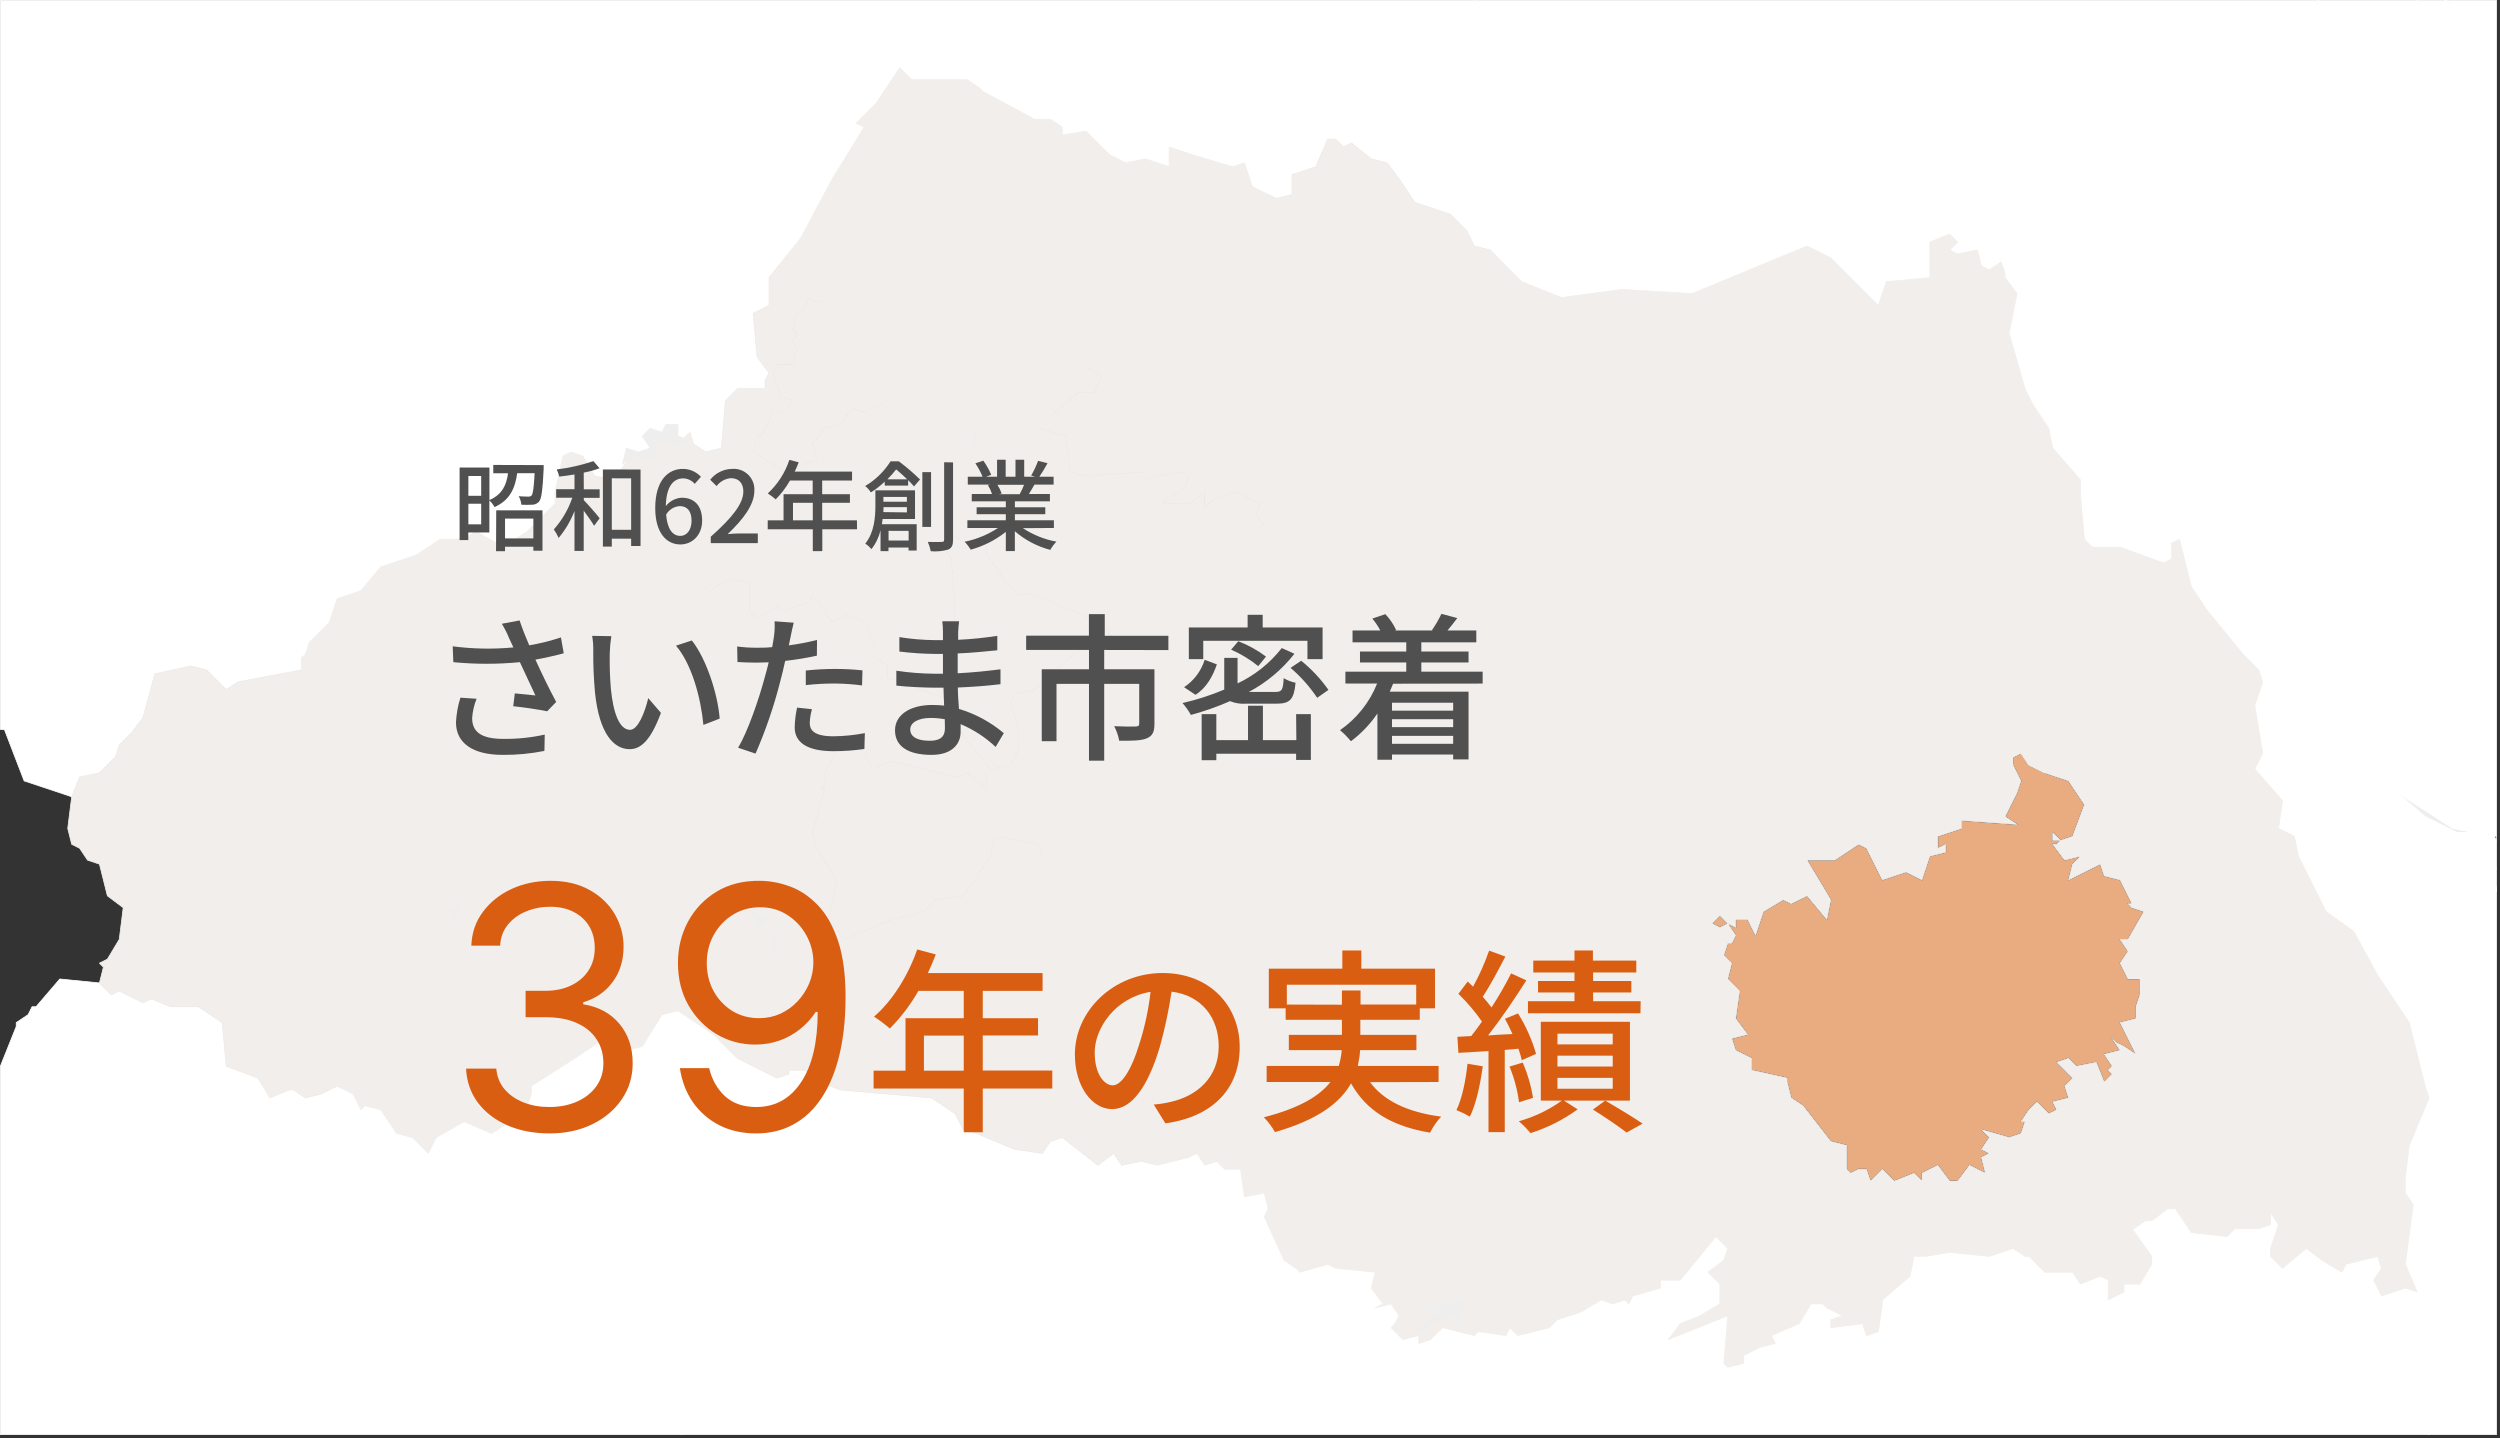 <svg width="631" height="363" viewBox="0 0 631 363" fill="none" xmlns="http://www.w3.org/2000/svg">
<rect x="0" y="0" width="631" height="363" fill="#333333" stroke="none"/>
<g clip-path="url(#clip0_1_2)">
<path d="M1.1 1.1V67.033C3.943 66.587 6.83 66.394 9.738 66.481C26.442 66.977 43.725 76.368 56.551 95.033C58.666 90.322 61.044 87.152 63.941 87.012C67.124 86.858 70.928 90.311 75.682 99.262C81.059 109.388 80.223 109.014 68.897 107.355C68.788 108.365 68.657 109.271 68.504 109.979C68.397 110.471 68.218 110.937 68.059 111.41C68.001 111.71 67.91 112.004 67.783 112.291C67.894 112.005 67.96 111.701 68.059 111.41C68.083 111.284 68.116 111.16 68.119 111.029C68.142 109.989 68.066 108.935 67.959 107.879C67.925 109.838 67.869 110.728 67.76 112.346V112.348C67.742 112.615 67.749 112.746 67.727 113.084C67.596 114.12 67.494 115.159 67.379 116.197C68.156 118.266 68.929 120.341 69.625 122.531C72.29 122.502 75.068 122.445 78.006 122.342C78.072 121.631 78.13 120.919 78.215 120.211C78.299 119.504 78.181 121.449 78.053 122.34C78.122 122.338 78.18 122.339 78.25 122.336C79.077 122.306 78.463 123.746 77.777 124.682C77.776 124.697 77.775 124.713 77.773 124.728C76.927 128.097 76.083 131.466 75.234 134.834C75.215 134.913 75.288 134.677 75.289 134.596C75.289 134.577 75.214 134.368 75.207 134.33C75.174 134.149 75.151 133.603 75.123 133.785C74.976 134.729 74.938 135.687 74.846 136.639C74.655 138.159 74.442 139.676 74.225 141.193C74.669 143.692 75.079 146.234 75.402 148.881C77.235 163.868 76.262 178.956 76.168 193.996C76.169 196.068 75.92 198.156 76.17 200.213C76.317 201.426 77.031 202.506 77.344 203.687C77.843 205.571 78.295 207.472 78.604 209.396C79.46 214.734 80.196 220.091 80.838 225.459C82.602 240.205 80.825 231.144 82.272 238.103C82.22 237.614 82.015 236.153 82.117 236.635C83.843 244.783 84.85 252.307 84.986 260.727C85.028 263.332 84.61 265.929 84.598 268.535C84.589 270.4 84.851 264.813 84.977 262.953C86.613 266.319 85.154 263.249 86.233 273.545C86.854 279.476 87.271 283.547 87.367 289.664C87.407 292.234 87.584 294.831 87.189 297.371C87.129 297.759 87.027 298.14 86.961 298.527C86.999 299.992 86.978 301.512 86.992 302.736C87.006 304.443 86.968 306.148 86.92 307.853C85.679 352.305 68.785 345.67 48.127 326.658C44.848 328.685 41.327 329.784 37.768 330.004C37.265 332.023 36.652 334.016 35.983 335.986C35.825 336.414 35.666 336.843 35.508 337.271C31.501 348.141 25.916 355.94 19.738 361.121H256.104C251.515 359.24 247.284 356.208 246.49 353.324C241.887 349.055 239.267 342.967 241.283 333.494C239.072 326.799 236.642 320.171 234.781 313.363C233.821 310.344 232.903 307.31 231.898 304.305C231.832 304.105 231.619 303.55 231.531 303.295C217.183 337.342 174.848 328.16 176.629 278.299C176.728 275.519 176.405 272.691 176.928 269.959C179.237 257.897 183.343 241.939 188.309 230.07C190.813 224.085 193.705 218.264 196.695 212.506C197.193 211.547 197.766 210.631 198.312 209.699C194.846 199.525 191.401 189.343 187.889 179.186C182.807 164.491 184.565 170.393 178.984 153.541C178.323 151.543 177.756 149.514 177.143 147.5C176.278 144.686 175.41 141.872 174.549 139.057C174.205 137.933 172.532 132.318 172.16 131.408C171.609 130.059 170.865 128.796 170.207 127.496C167.235 121.625 167.974 123.064 165.279 118.061C147.807 85.612 161.742 62.413 181.475 62.252C193.314 62.155 207.241 70.353 217.725 89.822C220.562 95.092 219.869 93.741 223.223 100.342C223.97 101.813 224.796 103.249 225.438 104.769C226.841 108.095 228.125 111.47 229.352 114.865C230.097 116.929 233.771 128.995 234.08 130C234.707 132.057 235.284 134.129 235.961 136.17C236.74 138.518 236.978 139.05 237.521 140.641C238.827 138.786 240.118 136.922 241.416 135.062C251.782 120.321 263.505 106.586 275.023 92.746C277.16 90.179 279.154 87.483 281.447 85.055C285.287 80.989 289.417 77.208 293.402 73.285C299.48 68.104 305.523 62.877 311.373 57.439C313.118 55.817 314.93 54.196 316.555 52.439C314.918 54.104 318.272 50.581 318.451 50.395C329.963 38.456 341.808 33.362 351.924 33.094C377.776 32.407 392.332 63.241 361.141 91.936C360.503 92.522 360.037 92.598 359.449 93.767C351.687 101.724 343.248 109.011 334.75 116.162C332.22 118.522 329.543 120.734 327.16 123.242C324.9 125.621 322.949 128.275 320.85 130.797C310.375 143.381 299.672 155.842 290.213 169.223C284.766 176.98 279.146 184.648 274.676 193.037C273.074 196.043 271.775 199.203 270.275 202.262C268.118 206.664 265.958 211.066 263.705 215.42C263.608 215.607 263.497 215.788 263.398 215.975C265.388 221.818 267.386 227.658 269.385 233.498C274.764 250.725 282.257 267.186 287.998 284.283C289.216 287.909 290.341 291.568 291.512 295.209C293.061 300.985 295.081 306.613 296.986 312.275C297.671 313.179 298.087 314.092 298.152 314.988C303.488 320.06 306.069 327.628 301.129 340.506C298.089 348.43 290.719 354.053 282.332 357.814C282.534 359.049 282.549 360.126 282.467 361.121H629.1V1.1H1.1ZM282.332 357.814C281.567 353.13 278.939 346.884 275.865 340.271C256.157 359.801 250.539 359.43 246.791 350.873C246.355 351.654 246.258 352.478 246.49 353.324C250.27 356.83 255.337 359.135 260.215 361.121H273.156C276.247 360.236 279.351 359.152 282.332 357.814ZM275.865 340.271C278.307 337.852 281.181 334.837 284.078 331.785C280.533 332.912 276.976 334.025 273.482 335.225C274.292 336.919 275.09 338.605 275.865 340.271ZM284.078 331.785C289.895 329.936 295.665 328.021 301.049 325.564C300.11 322.27 299.154 319.001 298.113 315.738C298.012 316.366 297.766 316.981 297.244 317.561C292.287 323.061 288.067 327.584 284.078 331.785ZM298.113 315.738C298.153 315.49 298.171 315.241 298.152 314.988C298.028 314.87 297.909 314.747 297.781 314.631C297.902 314.998 297.996 315.37 298.113 315.738ZM78.053 122.34C78.036 122.34 78.022 122.341 78.006 122.342C77.995 122.458 77.983 122.575 77.973 122.691C77.985 122.643 78.031 122.555 78.039 122.512C78.05 122.455 78.042 122.412 78.053 122.34ZM63.297 106.574C64.487 108.981 65.602 111.513 66.648 114.154C66.831 113.602 67.007 113.112 67.209 112.395C67.682 110.716 67.718 108.956 67.818 107.205C66.269 106.982 65.235 106.814 63.297 106.574ZM67.111 113.838C67.008 114.049 66.88 114.25 66.762 114.455C66.78 114.502 66.794 114.555 66.812 114.602C66.912 114.332 67.011 114.117 67.111 113.838ZM65.039 273.771C65.181 274.907 65.275 276.048 65.352 277.189C82.68 274.656 86.607 273.71 65.039 273.771ZM269.326 302.289C264.302 302.022 262.817 304.766 263.301 309.191C268.306 307.081 273.594 305.586 278.514 304.693C278.528 304.69 278.545 304.693 278.559 304.689C274.707 303.231 271.605 302.41 269.326 302.289Z" fill="#EEEEEE"/>
<path d="M617.1 0.1L619.1 1.1L617.1 5.1L613.1 7.1L611.1 5.1H608.1L611.1 2.1L610.1 0.1H585.1L579.1 10.1L582.1 21.1L577.1 28.1L575.1 38.1L572.1 43.1L554.1 51.1L542.1 56.1L527.1 66.1L525.1 67.1V65.1L522.1 63.1V61.1H520.1V62.1H515.1V67.1L511.1 66.1V64.1H508.1L506.1 67.1V69.1V70.1L509.1 74.1L507.1 84.1L511.1 98.1L513.1 102.1L517.1 108.1L518.1 113.1L525.1 121.1V125.1L526.1 136.1L528.1 138.1H535.1L546.1 142.1L548.1 141.1V137.1L550.1 136.1V135.1L551.1 131.1L555.1 127.1L562.1 134.1L567.1 150.1L572.1 156.1L583.1 168.1L591.1 174.1L600.1 185.1L605.1 200.1L619.1 209.1L624.1 210.1L630.1 211.1V212.1V0.1H617.1Z" fill="white" stroke="white" stroke-width="0.2" stroke-linejoin="round"/>
<path d="M630.1 219.1L628.1 222.1L630.1 225.1V219.1Z" fill="white" stroke="white" stroke-width="0.2" stroke-linejoin="round"/>
<path d="M610.1 0.1L611.1 2.1L608.1 5.1H611.1L613.1 7.1L617.1 5.1L619.1 1.1L617.1 0.1H610.1Z" fill="white" stroke="white" stroke-width="0.2" stroke-linejoin="round"/>
<path d="M372.1 0.1L373.1 2.1L376.1 3.1L375.1 4.1L377.1 6.1V9.1L379.1 11.1L381.1 9.1L383.1 11.1L384.1 14.1L390.1 13.1L393.1 16.1L396.1 20.1H393.1L391.1 21.1L396.1 25.1H398.1L397.1 22.1L399.1 21.1L402.1 24.1L406.1 22.1L408.1 23.1L412.1 21.1L413.1 18.1L418.1 20.1L424.1 16.1L427.1 18.1L429.1 20.1L430.1 18.1L434.1 22.1L436.1 19.1L439.1 20.1L438.1 23.1L442.1 27.1L456.1 26.1H466.1L470.1 23.1L478.1 24.1L480.1 29.1L483.1 27.1V28.1L477.1 35.1L483.1 43.1L482.1 46.1L484.1 43.1L486.1 45.1L487.1 44.1L489.1 47.1V49.1H493.1L491.1 51.1V55.1L494.1 54.1L495.1 56.1L497.1 60.1L494.1 64.1L499.1 63.1L500.1 67.1L502.1 68.1L505.1 66.1L506.1 69.1V67.1L508.1 64.1H511.1V66.1L515.1 67.1V62.1H520.1V61.1H522.1V63.1L525.1 65.1V67.1L527.1 66.1L542.1 56.1L554.1 51.1L572.1 43.1L575.1 38.1L577.1 28.1L582.1 21.1L579.1 10.1L585.1 0.1H372.1Z" fill="white" stroke="white" stroke-width="0.2" stroke-linejoin="round"/>
<path d="M0.1 184.1H1.1L6.1 197.1L18.1 201.1L20.1 196.1L25.1 195.1L29.1 191.1L30.1 188.1L33.1 185.1L36.1 181.1L39.1 170.1L48.1 168.1L52.1 169.1L57.1 174.1L60.1 172.1L76.1 169.1V166.1L77.1 165.1L78.1 162.1L83.1 157.1L85.1 151.1L91.1 149.1L96.1 143.1L105.1 140.1L111.1 136.1H117.1L120.1 134.1L127.1 138.1L133.1 134.1L140.1 127.1V124.1L142.1 115.1L144.1 114.1L147.1 115.1L150.1 120.1L155.1 121.1L159.1 115.1H162.1L165.1 112.1L164.1 110.1L167.1 111.1L170.1 109.1L172.1 111.1L174.1 109.1L175.1 112.1L178.1 114.1L182.1 113.1L183.1 101.1L186.1 98.1H193.1V96.1L194.1 94.1L191.1 90.1L190.1 79.1L194.1 77.1V70.1L202.1 60.1L210.1 45.1L218.1 32.1L216.1 31.1L221.1 26.1L227.1 17.1L230.1 20.1H244.1L247.1 22.1L248.1 23.1L261.1 30.1H265.1L268.1 32.1V34.1L274.1 33.1L280.1 39.1L284.1 41.1L289.1 40.1L295.1 42.1V37.1L298.1 38.1L301.1 39.1L311.1 42.1L314.1 41.1L316.1 47.1L322.1 50.1L326.1 49.1V45.1V44.1L332.1 42.1L335.1 35.1H337.1L339.1 37.1L341.1 36.1L346.1 40.1L350.1 41.1L353.1 45.1L357.1 51.1L366.1 54.1L370.1 58.1L372.1 62.1L376.1 63.1L384.1 71.1L394.1 75.1L409.1 73.1H410.1L427.1 74.1L456.1 62.1L462.1 65.1L467.1 70.1L474.1 77.1L476.1 71.1L487.1 70.1V61.1L492.1 59.1L494.1 61.1L492.1 63.1L494.1 64.1L497.1 60.1L495.1 56.1L494.1 54.1L491.1 55.1V51.1L493.1 49.1H489.1V47.1L487.1 44.1L486.1 45.1L484.1 43.1L482.1 46.1L483.1 43.1L477.1 35.1L483.1 28.1V27.1L480.1 29.1L478.1 24.1L470.1 23.1L466.1 26.1H456.1L442.1 27.1L438.1 23.1L439.1 20.1L436.1 19.1L434.1 22.1L430.1 18.1L429.1 20.1L427.1 18.1L424.1 16.1L418.1 20.1L413.1 18.1L412.1 21.1L408.1 23.1L406.1 22.1L402.1 24.1L399.1 21.1L397.1 22.1L398.1 25.1H396.1L391.1 21.1L393.1 20.1H396.1L393.1 16.1L390.1 13.1L384.1 14.1L383.1 11.1L381.1 9.1L379.1 11.1L377.1 9.1V6.1L375.1 4.1L376.1 3.1L373.1 2.1L372.1 0.1H0.1V184.1Z" fill="white" stroke="white" stroke-width="0.2" stroke-linejoin="round"/>
<path d="M630.1 224.1L629.1 221.1L630.1 219.1V212.1L629.1 210.1H624.1H620.1L612.1 206.1L605.1 200.1L600.1 185.1L591.1 174.1L583.1 168.1L572.1 156.1L567.1 150.1L562.1 134.1L555.1 127.1L551.1 131.1L550.1 135.1V136.1L553.1 148.1L557.1 154.1L566.1 165.1L570.1 169.1L571.1 172.1L569.1 178.1L571.1 190.1L569.1 194.1L576.1 202.1L575.1 209.1L579.1 211.1L580.1 216.1L587.1 230.1L594.1 235.1L600.1 246.1L608.1 258.1L612.1 274.1L613.1 277.1L608.1 289.1L607.1 297.1V301.1L609.1 304.1L607.1 319.1L610.1 326.1V329.1L604.1 332.1L603.1 335.1L608.1 346.1H609.1L614.1 352.1L612.1 360.1L613.1 362.1H630.1V224.1Z" fill="white" stroke="white" stroke-width="0.2" stroke-linejoin="round"/>
<path d="M613.1 362.1L612.1 360.1L614.1 352.1L609.1 346.1H608.1L603.1 335.1L604.1 332.1L610.1 329.1V326.1L607.1 325.1L601.1 327.1L599.1 323.1L601.1 320.1L600.1 317.1L592.1 319.1L591.1 321.1L586.1 318.1L582.1 315.1L576.1 320.1L573.1 317.1V315.1L575.1 309.1L573.1 306.1V309.1L570.1 310.1H564.1L562.1 312.1L553.1 311.1L549.1 305.1H547.1L543.1 308.1H541.1L538.1 310.1L543.1 317.1V319.1L540.1 324.1H536.1V326.1L532.1 328.1V323.1L530.1 322.1L525.1 324.1L523.1 321.1H516.1L512.1 317.1H511.1L508.1 315.1L502.1 317.1L492.1 316.1L486.1 317.1H483.1L482.1 322.1L475.1 328.1V329.1L474.1 336.1L471.1 337.1L470.1 334.1L462.1 335.1V333.1L465.1 332.1L461.1 330.1L460.1 329.1H457.1L454.1 334.1L447.1 337.1L448.1 339.1L444.1 340.1L440.1 342.1V344.1L436.1 345.1L435.1 344.1L436.1 332.1L421.1 338.1L424.1 334.1L429.1 332.1L434.1 329.1V324.1L431.1 321.1L435.1 318.1L436.1 315.1L433.1 312.1L424.1 323.1H419.1V325.1L412.1 327.1L411.1 329.1L410.1 328.1L407.1 329.1L404.1 328.1L399.1 331.1L393.1 333.1L391.1 335.1L383.1 337.1L381.1 335.1L380.1 337.1L373.1 336.1L372.1 337.1L364.1 335.1L361.1 338.1L358.1 339.1V337.1L354.1 338.1L352.1 336.1L351.1 335.1L352.1 334.1L353.1 332.1L351.1 329.1L347.1 330.1L349.1 329.1L346.1 325.1L347.1 321.1L337.1 320.1L335.1 319.1L328.1 321.1L327.1 320.1L324.1 318.1L319.1 307.1L320.1 305.1L319.1 301.1L314.1 302.1L313.1 295.1H309.1L307.1 293.1L304.1 294.1L302.1 291.1L300.1 292.1L292.1 294.1L288.1 293.1L283.1 294.1L281.1 291.1L277.1 294.1L268.1 287.1L265.1 288.1L263.1 291.1L256.1 290.1L244.1 285.1H243.1L241.1 281.1L235.1 277.1L212.1 275.1L207.1 273.1L203.1 270.1H199.1V271.1L196.1 272.1L186.1 267.1L180.1 261.1L171.1 255.1L167.1 256.1L162.1 264.1L154.1 266.1L151.1 263.1L145.1 267.1L134.1 274.1V276.1L133.1 279.1V282.1L135.1 285.1V289.1L138.1 293.1L143.1 298.1L146.1 297.1V312.1L149.1 321.1L154.1 327.1L153.1 335.1L157.1 344.1L161.1 347.1H164.1L167.1 353.1V354.1L168.1 355.1L172.1 362.1H613.1Z" fill="white" stroke="white" stroke-width="0.2" stroke-linejoin="round"/>
<path d="M172.1 362.1L168.1 355.1L167.1 354.1V353.1L164.1 347.1H161.1L157.1 344.1L153.1 335.1L154.1 327.1L149.1 321.1L146.1 312.1V297.1L143.1 298.1L138.1 293.1L135.1 289.1V285.1L133.1 282.1L127.1 284.1L124.1 286.1L117.1 283.1L110.1 287.1L108.1 291.1L107.1 290.1L104.1 287.1L100.1 286.1L96.1 280.1L92.1 279.1L91.1 280.1L89.1 276.1L85.1 274.1L81.1 276.1L77.1 277.1L74.1 275.1H73.1L68.1 277.1L65.1 272.1L57.1 269.1L56.1 258.1L50.1 254.1H43.1L38.1 252.1L36.1 253.1L30.1 250.1L28.1 251.1L25.1 248.1L15.1 247.1L9.1 254.1H8.1L7.1 256.1L4.1 258.1V259.1L0.1 269.1V362.1H172.1Z" fill="white" stroke="white" stroke-width="0.2" stroke-linejoin="round"/>
<path d="M494.1 298.1L497.1 294.1L501.1 296.1L500.1 292.1L502.1 291.1L500.1 290.1L502.1 287.1L500.1 285.1L507.1 287.1L510.1 286.1L511.1 283.1H510.1L512.1 280.1L514.1 278.1L517.1 281.1L519.1 280.1L518.1 278.1L522.1 277.1L521.1 274.1L523.1 272.1L519.1 268.1L522.1 267.1L524.1 269.1L529.1 268.1L531.1 273.1L533.1 271.1L532.1 270.1L533.1 269.1L531.1 266.1L535.1 265.1L533.1 262.1L534.1 263.1L536.1 264.1L539.1 266.1L535.1 258.1L539.1 257.1V254.1L540.1 251.1V247.1H537.1L535.1 243.1L537.1 240.1L535.1 237.1H537.1L541.1 230.1L538.1 229.1L537.1 228.1H538.1L535.1 222.1L531.1 221.1L530.1 218.1L522.1 222.1L523.1 218.1L525.1 216.1L521.1 217.1L518.1 213.1H519.1L520.1 212.1H518.1V210.1L520.1 212.1L523.1 211.1L526.1 203.1L522.1 197.1L516.1 195.1L512.1 193.1L510.1 190.1L508.1 191.1V193.1L510.1 197.1L509.1 200.1L506.1 206.1L509.1 208.1L495.1 207.1V209.1L489.1 211.1V214.1L491.1 213.1V215.1L487.1 216.1L485.1 222.1L481.1 220.1L475.1 222.1L471.1 214.1L469.1 213.1L463.1 217.1H456.1L462.1 227.1L461.1 232.1L456.1 226.1L452.1 228.1L450.1 227.1L445.1 230.1L443.1 236.1L441.1 232.1H438.1V234.1L436.1 233.1L438.1 236.1L437.1 238.1H436.1L435.1 241.1L437.1 243.1L436.1 247.1L439.1 250.1L438.1 257.1L441.1 261.1L437.1 262.1L438.1 265.1L442.1 267.1V270.1L451.1 272.1V273.1L452.1 277.1L455.1 279.1L462.1 288.1L466.1 289.1V295.1L467.1 296.1L469.1 295.1H471.1L472.1 298.1L475.1 295.1L478.1 298.1L483.1 296.1L485.1 298.1V296.1L489.1 294.1L492.1 298.1H494.1ZM434.1 231.1L432.1 233.1L434.1 234.1L436.1 233.1L434.1 231.1Z" fill="#E9AB80"/>
<path d="M520.1 212.1L519.1 213.1H518.1L521.1 217.1L525.1 216.1L523.1 218.1L522.1 222.1L530.1 218.1L531.1 221.1L535.1 222.1L538.1 228.1H537.1L538.1 229.1L541.1 230.1L537.1 237.1H535.1L537.1 240.1L535.1 243.1L537.1 247.1H540.1V251.1L539.1 254.1V257.1L535.1 258.1L539.1 266.1L536.1 264.1L534.1 263.1L533.1 262.1L535.1 265.1L531.1 266.1L533.1 269.1L532.1 270.1L533.1 271.1L531.1 273.1L529.1 268.1L524.1 269.1L522.1 267.1L519.1 268.1L523.1 272.1L521.1 274.1L522.1 277.1L518.1 278.1L519.1 280.1L517.1 281.1L514.1 278.1L512.1 280.1L510.1 283.1H511.1L510.1 286.1L507.1 287.1L500.1 285.1L502.1 287.1L500.1 290.1L502.1 291.1L500.1 292.1L501.1 296.1L497.1 294.1L494.1 298.1H492.1L489.1 294.1L485.1 296.1V298.1L483.1 296.1L478.1 298.1L475.1 295.1L472.1 298.1L471.1 295.1H469.1L467.1 296.1L466.1 295.1V289.1L462.1 288.1L455.1 279.1L452.1 277.1L451.1 273.1V272.1L442.1 270.1V267.1L438.1 265.1L437.1 262.1L441.1 261.1L438.1 257.1L439.1 250.1L436.1 247.1L437.1 243.1L435.1 241.1L436.1 238.1H437.1L438.1 236.1L436.1 233.1M520.1 212.1H518.1V210.1L520.1 212.1ZM520.1 212.1L523.1 211.1L526.1 203.1L522.1 197.1L516.1 195.1L512.1 193.1L510.1 190.1L508.1 191.1V193.1L510.1 197.1L509.1 200.1L506.1 206.1L509.1 208.1L495.1 207.1V209.1L489.1 211.1V214.1L491.1 213.1V215.1L487.1 216.1L485.1 222.1L481.1 220.1L475.1 222.1L471.1 214.1L469.1 213.1L463.1 217.1H456.1L462.1 227.1L461.1 232.1L456.1 226.1L452.1 228.1L450.1 227.1L445.1 230.1L443.1 236.1L441.1 232.1H438.1V234.1L436.1 233.1M436.1 233.1L434.1 234.1L432.1 233.1L434.1 231.1L436.1 233.1Z" stroke="black" stroke-width="0.2" stroke-linejoin="round"/>
<path d="M440.1 342.1L444.1 340.1L448.1 339.1L447.1 337.1L454.1 334.1L457.1 329.1H460.1L461.1 330.1L465.1 332.1L462.1 333.1V335.1L470.1 334.1L471.1 337.1L474.1 336.1L475.1 329.1V328.1L482.1 322.1L483.1 317.1H486.1L492.1 316.1L502.1 317.1L508.1 315.1L511.1 317.1H512.1L516.1 321.1H523.1L525.1 324.1L530.1 322.1L532.1 323.1V328.1L536.1 326.1V324.1H540.1L543.1 319.1V317.1L538.1 310.1L541.1 308.1H543.1L547.1 305.1H549.1L553.1 311.1L562.1 312.1L564.1 310.1H570.1L573.1 309.1V306.1L575.1 309.1L573.1 315.1V317.1L576.1 320.1L582.1 315.1L586.1 318.1L591.1 321.1L592.1 319.1L600.1 317.1L601.1 320.1L599.1 323.1L601.1 327.1L607.1 325.1L610.1 326.1L607.1 319.1L609.1 304.1L607.1 301.1V297.1L608.1 289.1L613.1 277.1L612.1 274.1L608.1 258.1L600.1 246.1L594.1 235.1L587.1 230.1L585.1 231.1L578.1 229.1L580.1 232.1L583.1 233.1L581.1 237.1V244.1L583.1 243.1L584.1 246.1H587.1L581.1 250.1L579.1 249.1H575.1L573.1 245.1L565.1 243.1V239.1L572.1 234.1L568.1 229.1L564.1 228.1L565.1 225.1V220.1L567.1 221.1L573.1 213.1L574.1 214.1L577.1 213.1L579.1 211.1L575.1 209.1L576.1 202.1L569.1 194.1L571.1 190.1L569.1 178.1L571.1 172.1L570.1 169.1L566.1 165.1L565.1 170.1L563.1 171.1L562.1 169.1L551.1 176.1L554.1 181.1V184.1L552.1 185.1L553.1 189.1L549.1 187.1L547.1 189.1H542.1L541.1 192.1H534.1V194.1L525.1 192.1L524.1 193.1L521.1 190.1L519.1 189.1L516.1 195.1L522.1 197.1L526.1 203.1L523.1 211.1L520.1 212.1L518.1 210.1V212.1H520.1L519.1 213.1H518.1L521.1 217.1L525.1 216.1L523.1 218.1L522.1 222.1L530.1 218.1L531.1 221.1L535.1 222.1L538.1 228.1H537.1L538.1 229.1L541.1 230.1L537.1 237.1H535.1L537.1 240.1L535.1 243.1L537.1 247.1H540.1V251.1L539.1 254.1V257.1L535.1 258.1L539.1 266.1L536.1 264.1L534.1 263.1L533.1 262.1L535.1 265.1L531.1 266.1L533.1 269.1L532.1 270.1L533.1 271.1L531.1 273.1L529.1 268.1L524.1 269.1L522.1 267.1L519.1 268.1L523.1 272.1L521.1 274.1L522.1 277.1L518.1 278.1L519.1 280.1L517.1 281.1L514.1 278.1L512.1 280.1L510.1 283.1H511.1L510.1 286.1L507.1 287.1L500.1 285.1L502.1 287.1L500.1 290.1L502.1 291.1L500.1 292.1L501.1 296.1L497.1 294.1L494.1 298.1H492.1L489.1 294.1L485.1 296.1V298.1L483.1 296.1L478.1 298.1L475.1 295.1L472.1 298.1L471.1 295.1H469.1L467.1 296.1L466.1 295.1V289.1L462.1 288.1L455.1 279.1L452.1 277.1L451.1 273.1V272.1L442.1 270.1V267.1L438.1 265.1L437.1 262.1L441.1 261.1L438.1 257.1L439.1 250.1L436.1 247.1L437.1 243.1L435.1 241.1L436.1 238.1H437.1L438.1 236.1L436.1 233.1L434.1 234.1L432.1 233.1L434.1 231.1L436.1 233.1L438.1 234.1V232.1H441.1L443.1 236.1L445.1 230.1L450.1 227.1L452.1 228.1L456.1 226.1L461.1 232.1L462.1 227.1L456.1 217.1H463.1L469.1 213.1L471.1 214.1L475.1 222.1L481.1 220.1L485.1 222.1L487.1 216.1L491.1 215.1V213.1L489.1 214.1V211.1L495.1 209.1V207.1L509.1 208.1L506.1 206.1L509.1 200.1L510.1 197.1L508.1 193.1L506.1 190.1L500.1 193.1L495.1 188.1L493.1 185.1L487.1 186.1V173.1L481.1 172.1L475.1 175.1L464.1 170.1L466.1 168.1L465.1 164.1L469.1 162.1L472.1 165.1L474.1 163.1L475.1 165.1L481.1 167.1L488.1 171.1V169.1L492.1 167.1L490.1 164.1L492.1 162.1L498.1 165.1V167.1L501.1 164.1L504.1 166.1L507.1 164.1L504.1 156.1L512.1 158.1L514.1 154.1L520.1 160.1L524.1 159.1L526.1 164.1L528.1 163.1L532.1 167.1L533.1 164.1H535.1L536.1 162.1L535.1 159.1L536.1 160.1L534.1 159.1L538.1 158.1L541.1 160.1L542.1 159.1L543.1 160.1L541.1 161.1L545.1 165.1H548.1L550.1 168.1L552.1 166.1L553.1 157.1H555.1L556.1 154.1L555.1 156.1L554.1 154.1H557.1L553.1 148.1L550.1 136.1L548.1 137.1V141.1L546.1 142.1L535.1 138.1H528.1L526.1 136.1L525.1 125.1V121.1L518.1 113.1L517.1 108.1L513.1 102.1L511.1 98.1L507.1 84.1L509.1 74.1L506.1 70.1V69.1L505.1 66.1L502.1 68.1L500.1 67.1L499.1 63.1L494.1 64.1L492.1 63.1L494.1 61.1L492.1 59.1L487.1 61.1V70.1L476.1 71.1L474.1 77.1L467.1 70.1L462.1 65.1L456.1 62.1L427.1 74.1L410.1 73.1H409.1L394.1 75.1L384.1 71.1L376.1 63.1L372.1 62.1L370.1 58.1L366.1 54.1L357.1 51.1L353.1 45.1L350.1 41.1L346.1 40.1L341.1 36.1L339.1 37.1L337.1 35.1H335.1L332.1 42.1L326.1 44.1V49.1L322.1 50.1L316.1 47.1L314.1 41.1L311.1 42.1L301.1 39.1L298.1 38.1L295.1 37.1V42.1L289.1 40.1L284.1 41.1L280.1 39.1L274.1 33.1L268.1 34.1V32.1L265.1 30.1H261.1L248.1 23.1L247.1 22.1L246.1 28.1L243.1 29.1L245.1 32.1L240.1 38.1L242.1 39.1V42.1L243.1 44.1L248.1 45.1L245.1 47.1H242.1L231.1 56.1L230.1 55.1L226.1 59.1L227.1 61.1L225.1 65.1L227.1 66.1V68.1L224.1 70.1L222.1 66.1L216.1 64.1L218.1 69.1L212.1 73.1H210.1L207.1 76.1H205.1L204.1 75.1L203.1 78.1L201.1 79.1L200.1 83.1L201.1 84.1L200.1 86.1L201.1 88.1L200.1 92.1H196.1L195.1 94.1L197.1 100.1L200.1 101.1L198.1 104.1H195.1L192.1 110.1H191.1L190.1 114.1L198.1 119.1L203.1 117.1L206.1 116.1L205.1 112.1L208.1 108.1L212.1 107.1L215.1 103.1L218.1 104.1L224.1 101.1L230.1 102.1L233.1 99.1L235.1 98.1L233.1 91.1L239.1 83.1L237.1 80.1L239.1 78.1L243.1 71.1H240.1V69.1H242.1L245.1 64.1L252.1 62.1L257.1 63.1V65.1L259.1 64.1L260.1 63.1L261.1 71.1L263.1 69.1L266.1 70.1V77.1L258.1 81.1L257.1 83.1L271.1 93.1L274.1 94.1L275.1 93.1L278.1 95.1L276.1 99.1H272.1L265.1 105.1L254.1 107.1L252.1 109.1L257.1 110.1L262.1 108.1L269.1 110.1L270.1 119.1L274.1 120.1L289.1 119.1V121.1L292.1 120.1L298.1 119.1L300.1 120.1L299.1 123.1L293.1 127.1H300.1L304.1 124.1V128.1L306.1 126.1L312.1 124.1L318.1 127.1L317.1 130.1L322.1 136.1L325.1 131.1L328.1 133.1L327.1 136.1H329.1L330.1 138.1L333.1 137.1L334.1 128.1L341.1 130.1H349.1L353.1 133.1L355.1 129.1L350.1 141.1L351.1 152.1L355.1 161.1L353.1 162.1L355.1 167.1L349.1 166.1L346.1 170.1L341.1 167.1L339.1 169.1L327.1 167.1L328.1 175.1L331.1 177.1L330.1 184.1L333.1 187.1L336.1 190.1L341.1 191.1L346.1 194.1V196.1L351.1 201.1H349.1L350.1 203.1L352.1 204.1L346.1 207.1H341.1L336.1 212.1L337.1 215.1L338.1 214.1L339.1 217.1L343.1 220.1L340.1 222.1L342.1 225.1L336.1 229.1L339.1 232.1L336.1 233.1V236.1L327.1 232.1L325.1 233.1L324.1 237.1L326.1 240.1H323.1V242.1H321.1L319.1 244.1H316.1V249.1L309.1 252.1L300.1 254.1L297.1 253.1L299.1 247.1L293.1 239.1H289.1L288.1 241.1L286.1 240.1V239.1L280.1 236.1L279.1 230.1L276.1 226.1H273.1L268.1 220.1V219.1L263.1 216.1L262.1 213.1L251.1 211.1L250.1 216.1L243.1 226.1L236.1 227.1L233.1 230.1L225.1 232.1L213.1 237.1L209.1 232.1L211.1 222.1L206.1 214.1L205.1 210.1L208.1 199.1H207.1L208.1 198.1V195.1L212.1 188.1H217.1L220.1 194.1L225.1 192.1L241.1 196.1L244.1 195.1L249.1 199.1V195.1L250.1 194.1L244.1 187.1L238.1 176.1L224.1 171.1V168.1L221.1 166.1V163.1L218.1 157.1L214.1 155.1L210.1 157.1L205.1 150.1L204.1 152.1L198.1 154.1L196.1 153.1L191.1 156.1L189.1 154.1V147.1L184.1 146.1L179.1 149.1L171.1 143.1L169.1 140.1H164.1V138.1L166.1 132.1L158.1 134.1L155.1 127.1L150.1 124.1V120.1L147.1 115.1L144.1 114.1L142.1 115.1L140.1 124.1V127.1L133.1 134.1L127.1 138.1L128.1 143.1L133.1 148.1L136.1 153.1L148.1 159.1L147.1 163.1L146.1 165.1L153.1 169.1L154.1 171.1L163.1 175.1H166.1L174.1 182.1L180.1 180.1L181.1 178.1H184.1L187.1 180.1L188.1 181.1L186.1 183.1L187.1 187.1L182.1 192.1L187.1 197.1L183.1 207.1L175.1 212.1L168.1 213.1L166.1 205.1L158.1 207.1L152.1 203.1L148.1 205.1L146.1 204.1L144.1 206.1L140.1 205.1L137.1 211.1L133.1 213.1L126.1 210.1L123.1 213.1L112.1 207.1L110.1 209.1H103.1L99.1 205.1L94.1 204.1L84.1 193.1L81.1 191.1V180.1L82.1 173.1L76.1 169.1L60.1 172.1L57.1 174.1L52.1 169.1L48.1 168.1L39.1 170.1L36.1 181.1L33.1 185.1L30.1 188.1L29.1 191.1L25.1 195.1L20.1 196.1L18.1 201.1L17.1 209.1L18.1 213.1L20.1 214.1L22.1 217.1L25.1 218.1L27.1 226.1L31.1 229.1L30.1 237.1L27.1 242.1L25.1 243.1L26.1 244.1L25.1 248.1L28.1 251.1L30.1 250.1L36.1 253.1L38.1 252.1L43.1 254.1H50.1L56.1 258.1L57.1 269.1L65.1 272.1L68.1 277.1L73.1 275.1H74.1L77.1 277.1L81.1 276.1L85.1 274.1L89.1 276.1L91.1 280.1L92.1 279.1L96.1 280.1L100.1 286.1L104.1 287.1L107.1 290.1L108.1 291.1L110.1 287.1L117.1 283.1L124.1 286.1L127.1 284.1L133.1 282.1V279.1L134.1 276.1V274.1L145.1 267.1L151.1 263.1L154.1 266.1L162.1 264.1L167.1 256.1L171.1 255.1L180.1 261.1L186.1 267.1L196.1 272.1L199.1 271.1V270.1H203.1L207.1 273.1L212.1 275.1L235.1 277.1L241.1 281.1L243.1 285.1H244.1L256.1 290.1L263.1 291.1L265.1 288.1L268.1 287.1L277.1 294.1L281.1 291.1L283.1 294.1L288.1 293.1L292.1 294.1L300.1 292.1L302.1 291.1L304.1 294.1L307.1 293.1L309.1 295.1H313.1L314.1 302.1L319.1 301.1L320.1 305.1L319.1 307.1L324.1 318.1L327.1 320.1L328.1 321.1L335.1 319.1L337.1 320.1L347.1 321.1L346.1 325.1L349.1 329.1L347.1 330.1L351.1 329.1L353.1 332.1L352.1 334.1L351.1 335.1L352.1 336.1L354.1 338.1L358.1 337.1V339.1L361.1 338.1L364.1 335.1L372.1 337.1L373.1 336.1L380.1 337.1L381.1 335.1L383.1 337.1L391.1 335.1L393.1 333.1L399.1 331.1L404.1 328.1L407.1 329.1L410.1 328.1L411.1 329.1L412.1 327.1L419.1 325.1V323.1H424.1L433.1 312.1L436.1 315.1L435.1 318.1L431.1 321.1L434.1 324.1V329.1L429.1 332.1L424.1 334.1L421.1 338.1L436.1 332.1L435.1 344.1L436.1 345.1L440.1 344.1V342.1ZM440.1 300.1L439.1 304.1L434.1 303.1L430.1 304.1L428.1 301.1L414.1 307.1L403.1 292.1L402.1 295.1L401.1 293.1L406.1 290.1L409.1 285.1L414.1 286.1L418.1 284.1L417.1 289.1L419.1 287.1L423.1 289.1L426.1 286.1H428.1L427.1 290.1L428.1 289.1L431.1 290.1L430.1 292.1H432.1L433.1 294.1H434.1L435.1 296.1H437.1V299.1H440.1V300.1ZM430.1 217.1L432.1 216.1L435.1 222.1L430.1 224.1V223.1H425.1V225.1L418.1 222.1L412.1 218.1L411.1 220.1H408.1L407.1 218.1L405.1 220.1L401.1 219.1V218.1L400.1 217.1H396.1L393.1 216.1L394.1 215.1L392.1 212.1L393.1 210.1L390.1 209.1L389.1 205.1L384.1 204.1L382.1 202.1L383.1 200.1H381.1L379.1 195.1L377.1 194.1H374.1L373.1 188.1L379.1 190.1H385.1L389.1 189.1L391.1 185.1L387.1 184.1V182.1L382.1 185.1L381.1 181.1L373.1 171.1H371.1L372.1 168.1L370.1 160.1L372.1 159.1H369.1L371.1 158.1L370.1 153.1L373.1 149.1L385.1 143.1V141.1H387.1L390.1 143.1L398.1 155.1L403.1 156.1V159.1L407.1 163.1V166.1L409.1 171.1L414.1 175.1L411.1 181.1L412.1 184.1L414.1 185.1L412.1 191.1L413.1 195.1H416.1L419.1 200.1L418.1 202.1L419.1 205.1L421.1 207.1L423.1 206.1L424.1 207.1L422.1 208.1L426.1 210.1V211.1L424.1 213.1L430.1 217.1ZM483.1 211.1L479.1 210.1L473.1 206.1L469.1 199.1L465.1 196.1V191.1L457.1 187.1L460.1 175.1L468.1 179.1L473.1 187.1L479.1 188.1L481.1 193.1L485.1 197.1L484.1 208.1L483.1 211.1ZM237.1 70.1L238.1 71.1H237.1V70.1Z" fill="#F2EEEB"/>
<path d="M520.1 212.1L523.1 211.1L526.1 203.1L522.1 197.1L516.1 195.1L519.1 189.1L521.1 190.1L524.1 193.1L525.1 192.1L534.1 194.1V192.1H541.1L542.1 189.1H547.1L549.1 187.1L553.1 189.1L552.1 185.1L554.1 184.1V181.1L551.1 176.1L562.1 169.1L563.1 171.1L565.1 170.1L566.1 165.1L570.1 169.1L571.1 172.1L569.1 178.1L571.1 190.1L569.1 194.1L576.1 202.1L575.1 209.1L579.1 211.1L577.1 213.1L574.1 214.1L573.1 213.1L567.1 221.1L565.1 220.1V225.1L564.1 228.1L568.1 229.1L572.1 234.1L565.1 239.1V243.1L573.1 245.1L575.1 249.1H579.1L581.1 250.1L587.1 246.1H584.1L583.1 243.1L581.1 244.1V237.1L583.1 233.1L580.1 232.1L578.1 229.1L585.1 231.1L587.1 230.1L594.1 235.1L600.1 246.1L608.1 258.1L612.1 274.1L613.1 277.1L608.1 289.1L607.1 297.1V301.1L609.1 304.1L607.1 319.1L610.1 326.1L607.1 325.1L601.1 327.1L599.1 323.1L601.1 320.1L600.1 317.1L592.1 319.1L591.1 321.1L586.1 318.1L582.1 315.1L576.1 320.1L573.1 317.1V315.1L575.1 309.1L573.1 306.1V309.1L570.1 310.1H564.1L562.1 312.1L553.1 311.1L549.1 305.1H547.1L543.1 308.1H541.1L538.1 310.1L543.1 317.1V319.1L540.1 324.1H536.1V326.1L532.1 328.1V323.1L530.1 322.1L525.1 324.1L523.1 321.1H516.1L512.1 317.1H511.1L508.1 315.1L502.1 317.1L492.1 316.1L486.1 317.1H483.1L482.1 322.1L475.1 328.1V329.1L474.1 336.1L471.1 337.1L470.1 334.1L462.1 335.1V333.1L465.1 332.1L461.1 330.1L460.1 329.1H457.1L454.1 334.1L447.1 337.1L448.1 339.1L444.1 340.1L440.1 342.1V344.1L436.1 345.1L435.1 344.1L436.1 332.1L421.1 338.1L424.1 334.1L429.1 332.1L434.1 329.1V324.1L431.1 321.1L435.1 318.1L436.1 315.1L433.1 312.1L424.1 323.1H419.1V325.1L412.1 327.1L411.1 329.1L410.1 328.1L407.1 329.1L404.1 328.1L399.1 331.1L393.1 333.1L391.1 335.1L383.1 337.1L381.1 335.1L380.1 337.1L373.1 336.1L372.1 337.1L364.1 335.1L361.1 338.1L358.1 339.1V337.1L354.1 338.1L352.1 336.1L351.1 335.1L352.1 334.1L353.1 332.1L351.1 329.1L347.1 330.1L349.1 329.1L346.1 325.1L347.1 321.1L337.1 320.1L335.1 319.1L328.1 321.1L327.1 320.1L324.1 318.1L319.1 307.1L320.1 305.1L319.1 301.1L314.1 302.1L313.1 295.1H309.1L307.1 293.1L304.1 294.1L302.1 291.1L300.1 292.1L292.1 294.1L288.1 293.1L283.1 294.1L281.1 291.1L277.1 294.1L268.1 287.1L265.1 288.1L263.1 291.1L256.1 290.1L244.1 285.1H243.1L241.1 281.1L235.1 277.1L212.1 275.1L207.1 273.1L203.1 270.1H199.1V271.1L196.1 272.1L186.1 267.1L180.1 261.1L171.1 255.1L167.1 256.1L162.1 264.1L154.1 266.1L151.1 263.1L145.1 267.1L134.1 274.1V276.1L133.1 279.1V282.1L127.1 284.1L124.1 286.1L117.1 283.1L110.1 287.1L108.1 291.1L107.1 290.1L104.1 287.1L100.1 286.1L96.1 280.1L92.1 279.1L91.1 280.1L89.1 276.1L85.1 274.1L81.1 276.1L77.1 277.1L74.1 275.1H73.1L68.1 277.1L65.1 272.1L57.1 269.1L56.1 258.1L50.1 254.1H43.1L38.1 252.1L36.1 253.1L30.1 250.1L28.1 251.1L25.1 248.1L26.1 244.1L25.1 243.1L27.1 242.1L30.1 237.1L31.1 229.1L27.1 226.1L25.1 218.1L22.1 217.1L20.1 214.1L18.1 213.1L17.1 209.1L18.1 201.1L20.1 196.1L25.1 195.1L29.1 191.1L30.1 188.1L33.1 185.1L36.1 181.1L39.1 170.1L48.1 168.1L52.1 169.1L57.1 174.1L60.1 172.1L76.1 169.1L82.1 173.1L81.1 180.1V191.1L84.1 193.1L94.1 204.1L99.1 205.1L103.1 209.1H110.1L112.1 207.1L123.1 213.1L126.1 210.1L133.1 213.1L137.1 211.1L140.1 205.1L144.1 206.1L146.1 204.1L148.1 205.1L152.1 203.1L158.1 207.1L166.1 205.1L168.1 213.1L175.1 212.1L183.1 207.1L187.1 197.1L182.1 192.1L187.1 187.1L186.1 183.1L188.1 181.1L187.1 180.1L184.1 178.1H181.1L180.1 180.1L174.1 182.1L166.1 175.1H163.1L154.1 171.1L153.1 169.1L146.1 165.1L147.1 163.1L148.1 159.1L136.1 153.1L133.1 148.1L128.1 143.1L127.1 138.1L133.1 134.1L140.1 127.1V124.1L142.1 115.1L144.1 114.1L147.1 115.1L150.1 120.1V124.1L155.1 127.1L158.1 134.1L166.1 132.1L164.1 138.1V140.1H169.1L171.1 143.1L179.1 149.1L184.1 146.1L189.1 147.1V154.1L191.1 156.1L196.1 153.1L198.1 154.1L204.1 152.1L205.1 150.1L210.1 157.1L214.1 155.1L218.1 157.1L221.1 163.1V166.1L224.1 168.1V171.1L238.1 176.1L244.1 187.1L250.1 194.1L249.1 195.1V199.1L244.1 195.1L241.1 196.1L225.1 192.1L220.1 194.1L217.1 188.1H212.1L208.1 195.1V198.1L207.1 199.1H208.1L205.1 210.1L206.1 214.1L211.1 222.1L209.1 232.1L213.1 237.1L225.1 232.1L233.1 230.1L236.1 227.1L243.1 226.1L250.1 216.1L251.1 211.1L262.1 213.1L263.1 216.1L268.1 219.1V220.1L273.1 226.1H276.1L279.1 230.1L280.1 236.1L286.1 239.1V240.1L288.1 241.1L289.1 239.1H293.1L299.1 247.1L297.1 253.1L300.1 254.1L309.1 252.1L316.1 249.1V244.1H319.1L321.1 242.1H323.1V240.1H326.1L324.1 237.1L325.1 233.1L327.1 232.1L336.1 236.1V233.1L339.1 232.1L336.1 229.1L342.1 225.1L340.1 222.1L343.1 220.1L339.1 217.1L338.1 214.1L337.1 215.1L336.1 212.1L341.1 207.1H346.1L352.1 204.1L350.1 203.1L349.1 201.1H351.1L346.1 196.1V194.1L341.1 191.1L336.1 190.1L333.1 187.1L330.1 184.1L331.1 177.1L328.1 175.1L327.1 167.1L339.1 169.1L341.1 167.1L346.1 170.1L349.1 166.1L355.1 167.1L353.1 162.1L355.1 161.1L351.1 152.1L350.1 141.1L355.1 129.1L353.1 133.1L349.1 130.1H341.1L334.1 128.1L333.1 137.1L330.1 138.1L329.1 136.1H327.1L328.1 133.1L325.1 131.1L322.1 136.1L317.1 130.1L318.1 127.1L312.1 124.1L306.1 126.1L304.1 128.1V124.1L300.1 127.1H293.1L299.1 123.1L300.1 120.1L298.1 119.1L292.1 120.1L289.1 121.1V119.1L274.1 120.1L270.1 119.1L269.1 110.1L262.1 108.1L257.1 110.1L252.1 109.1L254.1 107.1L265.1 105.1L272.1 99.1H276.1L278.1 95.1L275.1 93.1L274.1 94.1L271.1 93.1L257.1 83.1L258.1 81.1L266.1 77.1V70.1L263.1 69.1L261.1 71.1L260.1 63.1L259.1 64.1L257.1 65.1V63.1L252.1 62.1L245.1 64.1L242.1 69.1H240.1V71.1H243.1L239.1 78.1L237.1 80.1L239.1 83.1L233.1 91.1L235.1 98.1L233.1 99.1L230.1 102.1L224.1 101.1L218.1 104.1L215.1 103.1L212.1 107.1L208.1 108.1L205.1 112.1L206.1 116.1L203.1 117.1L198.1 119.1L190.1 114.1L191.1 110.1H192.1L195.1 104.1H198.1L200.1 101.1L197.1 100.1L195.1 94.1L196.1 92.1H200.1L201.1 88.1L200.1 86.1L201.1 84.1L200.1 83.1L201.1 79.1L203.1 78.1L204.1 75.1L205.1 76.1H207.1L210.1 73.1H212.1L218.1 69.1L216.1 64.1L222.1 66.1L224.1 70.1L227.1 68.1V66.1L225.1 65.1L227.1 61.1L226.1 59.1L230.1 55.1L231.1 56.1L242.1 47.1H245.1L248.1 45.1L243.1 44.1L242.1 42.1V39.1L240.1 38.1L245.1 32.1L243.1 29.1L246.1 28.1L247.1 22.1L248.1 23.1L261.1 30.1H265.1L268.1 32.1V34.1L274.1 33.1L280.1 39.1L284.1 41.1L289.1 40.1L295.1 42.1V37.1L298.1 38.1L301.1 39.1L311.1 42.1L314.1 41.1L316.1 47.1L322.1 50.1L326.1 49.1V44.1L332.1 42.1L335.1 35.1H337.1L339.1 37.1L341.1 36.1L346.1 40.1L350.1 41.1L353.1 45.1L357.1 51.1L366.1 54.1L370.1 58.1L372.1 62.1L376.1 63.1L384.1 71.1L394.1 75.1L409.1 73.1H410.1L427.1 74.1L456.1 62.1L462.1 65.1L467.1 70.1L474.1 77.1L476.1 71.1L487.1 70.1V61.1L492.1 59.1L494.1 61.1L492.1 63.1L494.1 64.1L499.1 63.1L500.1 67.1L502.1 68.1L505.1 66.1L506.1 69.1V70.1L509.1 74.1L507.1 84.1L511.1 98.1L513.1 102.1L517.1 108.1L518.1 113.1L525.1 121.1V125.1L526.1 136.1L528.1 138.1H535.1L546.1 142.1L548.1 141.1V137.1L550.1 136.1L553.1 148.1L557.1 154.1H554.1L555.1 156.1L556.1 154.1L555.1 157.1H553.1L552.1 166.1L550.1 168.1L548.1 165.1H545.1L541.1 161.1L543.1 160.1L542.1 159.1L541.1 160.1L538.1 158.1L534.1 159.1L536.1 160.1L535.1 159.1L536.1 162.1L535.1 164.1H533.1L532.1 167.1L528.1 163.1L526.1 164.1L524.1 159.1L520.1 160.1L514.1 154.1L512.1 158.1L504.1 156.1L507.1 164.1L504.1 166.1L501.1 164.1L498.1 167.1V165.1L492.1 162.1L490.1 164.1L492.1 167.1L488.1 169.1V171.1L481.1 167.1L475.1 165.1L474.1 163.1L472.1 165.1L469.1 162.1L465.1 164.1L466.1 168.1L464.1 170.1L475.1 175.1L481.1 172.1L487.1 173.1V186.1L493.1 185.1L495.1 188.1L500.1 193.1L506.1 190.1L508.1 193.1L510.1 197.1L509.1 200.1L506.1 206.1L509.1 208.1L495.1 207.1V209.1L489.1 211.1V214.1L491.1 213.1V215.1L487.1 216.1L485.1 222.1L481.1 220.1L475.1 222.1L471.1 214.1L469.1 213.1L463.1 217.1H456.1L462.1 227.1L461.1 232.1L456.1 226.1L452.1 228.1L450.1 227.1L445.1 230.1L443.1 236.1L441.1 232.1H438.1V234.1L436.1 233.1M520.1 212.1L518.1 210.1V212.1H520.1ZM520.1 212.1L519.1 213.1H518.1L521.1 217.1L525.1 216.1L523.1 218.1L522.1 222.1L530.1 218.1L531.1 221.1L535.1 222.1L538.1 228.1H537.1L538.1 229.1L541.1 230.1L537.1 237.1H535.1L537.1 240.1L535.1 243.1L537.1 247.1H540.1V251.1L539.1 254.1V257.1L535.1 258.1L539.1 266.1L536.1 264.1L534.1 263.1L533.1 262.1L535.1 265.1L531.1 266.1L533.1 269.1L532.1 270.1L533.1 271.1L531.1 273.1L529.1 268.1L524.1 269.1L522.1 267.1L519.1 268.1L523.1 272.1L521.1 274.1L522.1 277.1L518.1 278.1L519.1 280.1L517.1 281.1L514.1 278.1L512.1 280.1L510.1 283.1H511.1L510.1 286.1L507.1 287.1L500.1 285.1L502.1 287.1L500.1 290.1L502.1 291.1L500.1 292.1L501.1 296.1L497.1 294.1L494.1 298.1H492.1L489.1 294.1L485.1 296.1V298.1L483.1 296.1L478.1 298.1L475.1 295.1L472.1 298.1L471.1 295.1H469.1L467.1 296.1L466.1 295.1V289.1L462.1 288.1L455.1 279.1L452.1 277.1L451.1 273.1V272.1L442.1 270.1V267.1L438.1 265.1L437.1 262.1L441.1 261.1L438.1 257.1L439.1 250.1L436.1 247.1L437.1 243.1L435.1 241.1L436.1 238.1H437.1L438.1 236.1L436.1 233.1M436.1 233.1L434.1 234.1L432.1 233.1L434.1 231.1L436.1 233.1ZM440.1 300.1L439.1 304.1L434.1 303.1L430.1 304.1L428.1 301.1L414.1 307.1L403.1 292.1L402.1 295.1L401.1 293.1L406.1 290.1L409.1 285.1L414.1 286.1L418.1 284.1L417.1 289.1L419.1 287.1L423.1 289.1L426.1 286.1H428.1L427.1 290.1L428.1 289.1L431.1 290.1L430.1 292.1H432.1L433.1 294.1H434.1L435.1 296.1H437.1V299.1H440.1V300.1ZM430.1 217.1L432.1 216.1L435.1 222.1L430.1 224.1V223.1H425.1V225.1L418.1 222.1L412.1 218.1L411.1 220.1H408.1L407.1 218.1L405.1 220.1L401.1 219.1V218.1L400.1 217.1H396.1L393.1 216.1L394.1 215.1L392.1 212.1L393.1 210.1L390.1 209.1L389.1 205.1L384.1 204.1L382.1 202.1L383.1 200.1H381.1L379.1 195.1L377.1 194.1H374.1L373.1 188.1L379.1 190.1H385.1L389.1 189.1L391.1 185.1L387.1 184.1V182.1L382.1 185.1L381.1 181.1L373.1 171.1H371.1L372.1 168.1L370.1 160.1L372.1 159.1H369.1L371.1 158.1L370.1 153.1L373.1 149.1L385.1 143.1V141.1H387.1L390.1 143.1L398.1 155.1L403.1 156.1V159.1L407.1 163.1V166.1L409.1 171.1L414.1 175.1L411.1 181.1L412.1 184.1L414.1 185.1L412.1 191.1L413.1 195.1H416.1L419.1 200.1L418.1 202.1L419.1 205.1L421.1 207.1L423.1 206.1L424.1 207.1L422.1 208.1L426.1 210.1V211.1L424.1 213.1L430.1 217.1ZM483.1 211.1L479.1 210.1L473.1 206.1L469.1 199.1L465.1 196.1V191.1L457.1 187.1L460.1 175.1L468.1 179.1L473.1 187.1L479.1 188.1L481.1 193.1L485.1 197.1L484.1 208.1L483.1 211.1ZM237.1 70.1L238.1 71.1H237.1V70.1Z" stroke="#F2EEEB" stroke-width="0.2" stroke-linejoin="round"/>
<path d="M430.1 304.1L434.1 303.1L439.1 304.1L440.1 300.1V299.1H437.1V296.1H435.1L434.1 294.1H433.1L432.1 292.1H430.1L431.1 290.1L428.1 289.1L427.1 290.1L428.1 286.1H426.1L423.1 289.1L419.1 287.1L417.1 289.1L418.1 284.1L414.1 286.1L409.1 285.1L406.1 290.1L401.1 293.1L402.1 295.1L403.1 292.1L414.1 307.1L428.1 301.1L430.1 304.1ZM316.1 249.1V244.1H319.1L321.1 242.1H323.1V240.1H326.1L324.1 237.1L325.1 233.1L327.1 232.1L336.1 236.1V233.1L339.1 232.1L336.1 229.1L342.1 225.1L340.1 222.1L343.1 220.1L339.1 217.1L338.1 214.1L337.1 215.1L336.1 212.1L341.1 207.1H346.1L352.1 204.1L350.1 203.1L349.1 201.1H351.1L346.1 196.1V194.1L341.1 191.1L336.1 190.1L333.1 187.1L330.1 184.1L331.1 177.1L328.1 175.1L327.1 167.1L339.1 169.1L341.1 167.1L346.1 170.1L349.1 166.1L355.1 167.1L353.1 162.1L355.1 161.1L351.1 152.1L350.1 141.1L355.1 129.1L353.1 133.1L349.1 130.1H341.1L334.1 128.1L333.1 137.1L330.1 138.1L329.1 136.1H327.1L328.1 133.1L325.1 131.1L322.1 136.1L317.1 130.1L318.1 127.1L312.1 124.1L306.1 126.1L304.1 128.1V124.1L300.1 127.1H293.1L299.1 123.1L300.1 120.1L298.1 119.1L292.1 120.1L289.1 121.1V119.1L274.1 120.1L270.1 119.1L269.1 110.1L262.1 108.1L257.1 110.1L252.1 109.1L254.1 107.1L265.1 105.1L272.1 99.1H276.1L278.1 95.1L275.1 93.1L274.1 94.1L271.1 93.1L257.1 83.1L258.1 81.1L266.1 77.1V70.1L263.1 69.1L261.1 71.1L260.1 63.1L259.1 64.1L257.1 65.1V63.1L252.1 62.1L245.1 64.1L242.1 69.1H240.1V71.1H243.1L239.1 78.1L237.1 80.1L239.1 83.1L233.1 91.1L235.1 98.1L233.1 99.1L230.1 102.1L224.1 101.1L218.1 104.1L215.1 103.1L212.1 107.1L208.1 108.1L205.1 112.1L206.1 116.1L203.1 117.1L198.1 119.1L190.1 114.1L191.1 110.1H192.1L195.1 104.1H198.1L200.1 101.1L197.1 100.1L195.1 94.1L196.1 92.1H200.1L201.1 88.1L200.1 86.1L201.1 84.1L200.1 83.1L201.1 79.1L203.1 78.1L204.1 75.1L205.1 76.1H207.1L210.1 73.1H212.1L218.1 69.1L216.1 64.1L222.1 66.1L224.1 70.1L227.1 68.1V66.1L225.1 65.1L227.1 61.1L226.1 59.1L230.1 55.1L231.1 56.1L242.1 47.1H245.1L248.1 45.1L243.1 44.1L242.1 42.1V39.1L240.1 38.1L245.1 32.1L243.1 29.1L246.1 28.1L247.1 22.1L244.1 20.1H230.1L227.1 17.1L221.1 26.1L216.1 31.1L218.1 32.1L210.1 45.1L202.1 60.1L194.1 70.1V77.1L190.1 79.1L191.1 90.1L194.1 94.1L193.1 96.1V98.1H186.1L183.1 101.1L182.1 113.1L178.1 114.1L175.1 112.1L174.1 109.1L172.1 111.1L170.1 109.1L167.1 111.1L164.1 110.1L165.1 112.1L162.1 115.1H159.1L155.1 121.1L150.1 120.1V124.1L155.1 127.1L158.1 134.1L166.1 132.1L164.1 138.1V140.1H169.1L171.1 143.1L179.1 149.1L184.1 146.1L189.1 147.1V154.1L191.1 156.1L196.1 153.1L198.1 154.1L204.1 152.1L205.1 150.1L210.1 157.1L214.1 155.1L218.1 157.1L221.1 163.1V166.1L224.1 168.1V171.1L238.1 176.1L240.1 173.1L239.1 166.1L241.1 164.1L240.1 159.1L241.1 155.1L240.1 141.1L238.1 138.1L241.1 135.1L242.1 136.1L246.1 138.1L249.1 137.1V140.1L254.1 147.1L257.1 150.1H261.1L275.1 156.1L277.1 160.1L279.1 159.1L281.1 161.1L272.1 164.1L261.1 174.1L256.1 175.1L255.1 177.1L257.1 184.1V189.1L255.1 193.1L250.1 194.1L249.1 195.1V199.1L244.1 195.1L241.1 196.1L225.1 192.1L220.1 194.1L217.1 188.1H212.1L208.1 195.1V198.1L207.1 199.1H208.1L205.1 210.1L206.1 214.1L211.1 222.1L209.1 232.1L213.1 237.1L225.1 232.1L233.1 230.1L236.1 227.1L243.1 226.1L250.1 216.1L251.1 211.1L262.1 213.1L263.1 216.1L268.1 219.1V220.1L273.1 226.1H276.1L279.1 230.1L280.1 236.1L286.1 239.1V240.1L288.1 241.1L289.1 239.1H293.1L299.1 247.1L297.1 253.1L300.1 254.1L309.1 252.1L316.1 249.1ZM581.1 250.1L587.1 246.1H584.1L583.1 243.1L581.1 244.1V237.1L583.1 233.1L580.1 232.1L578.1 229.1L585.1 231.1L587.1 230.1L580.1 216.1L579.1 211.1L577.1 213.1L574.1 214.1L573.1 213.1L567.1 221.1L565.1 220.1V225.1L564.1 228.1L568.1 229.1L572.1 234.1L565.1 239.1V243.1L573.1 245.1L575.1 249.1H579.1L581.1 250.1ZM430.1 224.1L435.1 222.1L432.1 216.1L430.1 217.1L424.1 213.1L426.1 211.1V210.1L422.1 208.1L424.1 207.1L423.1 206.1L421.1 207.1L419.1 205.1L418.1 202.1L419.1 200.1L416.1 195.1H413.1L412.1 191.1L414.1 185.1L412.1 184.1L411.1 181.1L414.1 175.1L409.1 171.1L407.1 166.1V163.1L403.1 159.1V156.1L398.1 155.1L390.1 143.1L387.1 141.1H385.1V143.1L373.1 149.1L370.1 153.1L371.1 158.1L369.1 159.1H372.1L370.1 160.1L372.1 168.1L371.1 171.1H373.1L381.1 181.1L382.1 185.1L387.1 182.1V184.1L391.1 185.1L389.1 189.1L385.1 190.1H379.1L373.1 188.1L374.1 194.1H377.1L379.1 195.1L381.1 200.1H383.1L382.1 202.1L384.1 204.1L389.1 205.1L390.1 209.1L393.1 210.1L392.1 212.1L394.1 215.1L393.1 216.1L396.1 217.1H400.1L401.1 218.1V219.1L405.1 220.1L407.1 218.1L408.1 220.1H411.1L412.1 218.1L418.1 222.1L425.1 225.1V223.1H430.1V224.1ZM483.1 211.1L484.1 208.1L485.1 197.1L481.1 193.1L479.1 188.1L473.1 187.1L468.1 179.1L460.1 175.1L457.1 187.1L465.1 191.1V196.1L469.1 199.1L473.1 206.1L479.1 210.1L483.1 211.1ZM516.1 195.1L519.1 189.1L521.1 190.1L524.1 193.1L525.1 192.1L534.1 194.1V192.1H541.1L542.1 189.1H547.1L549.1 187.1L553.1 189.1L552.1 185.1L554.1 184.1V181.1L551.1 176.1L562.1 169.1L563.1 171.1L565.1 170.1L566.1 165.1L557.1 154.1H554.1L555.1 156.1L556.1 154.1L555.1 157.1H553.1L552.1 166.1L550.1 168.1L548.1 165.1H545.1L541.1 161.1L543.1 160.1L542.1 159.1L541.1 160.1L538.1 158.1L534.1 159.1L536.1 160.1L535.1 159.1L536.1 162.1L535.1 164.1H533.1L532.1 167.1L528.1 163.1L526.1 164.1L524.1 159.1L520.1 160.1L514.1 154.1L512.1 158.1L504.1 156.1L507.1 164.1L504.1 166.1L501.1 164.1L498.1 167.1V165.1L492.1 162.1L490.1 164.1L492.1 167.1L488.1 169.1V171.1L481.1 167.1L475.1 165.1L474.1 163.1L472.1 165.1L469.1 162.1L465.1 164.1L466.1 168.1L464.1 170.1L475.1 175.1L481.1 172.1L487.1 173.1V186.1L493.1 185.1L495.1 188.1L500.1 193.1L506.1 190.1L508.1 193.1V191.1L510.1 190.1L512.1 193.1L516.1 195.1ZM76.1 169.1L82.1 173.1L81.1 180.1V191.1L84.1 193.1L94.1 204.1L99.1 205.1L103.1 209.1H110.1L112.1 207.1L123.1 213.1L126.1 210.1L133.1 213.1L137.1 211.1L140.1 205.1L144.1 206.1L146.1 204.1L148.1 205.1L152.1 203.1L158.1 207.1L166.1 205.1L168.1 213.1L175.1 212.1L183.1 207.1L187.1 197.1L182.1 192.1L187.1 187.1L186.1 183.1L188.1 181.1L187.1 180.1L184.1 178.1H181.1L180.1 180.1L174.1 182.1L166.1 175.1H163.1L154.1 171.1L153.1 169.1L146.1 165.1L147.1 163.1L148.1 159.1L136.1 153.1L133.1 148.1L128.1 143.1L127.1 138.1L120.1 134.1L117.1 136.1H111.1L105.1 140.1L96.1 143.1L91.1 149.1L85.1 151.1L83.1 157.1L78.1 162.1L77.1 165.1L76.1 166.1V169.1ZM237.1 70.1V71.1H238.1L237.1 70.1Z" fill="#F2EEEB" stroke="#F2EEEB" stroke-width="0.2" stroke-linejoin="round"/>
<path d="M257.1 189.1V184.1L255.1 177.1L256.1 175.1L261.1 174.1L272.1 164.1L281.1 161.1L279.1 159.1L277.1 160.1L275.1 156.1L261.1 150.1H257.1L254.1 147.1L249.1 140.1V137.1L246.1 138.1L242.1 136.1L241.1 135.1L238.1 138.1L240.1 141.1L241.1 155.1L240.1 159.1L241.1 164.1L239.1 166.1L240.1 173.1L238.1 176.1L244.1 187.1L250.1 194.1L255.1 193.1L257.1 189.1Z" fill="#F2EEEB" stroke="#F2EEEB" stroke-width="0.2" stroke-linejoin="round"/>
<path d="M312.1 124.1L318.1 120.1V107.1L316.1 106.1L319.1 102.1L317.1 98.1L314.1 99.1L312.1 96.1L310.1 97.1L307.1 94.1V93.1L310.1 89.1L315.1 86.1L313.1 84.1L318.1 82.1L321.1 85.1L325.1 83.1L324.1 81.1L326.1 79.1L328.1 81.1L326.1 75.1L329.1 67.1L328.1 63.1L330.1 61.1L329.1 54.1L330.1 48.1L326.1 44.1M284.1 41.1L283.1 45.1H285.1L286.1 49.1L283.1 54.1L279.1 53.1L278.1 54.1H276.1L275.1 53.1L277.1 52.1L274.1 51.1H271.1L270.1 55.1L268.1 54.1L266.1 55.1L260.1 59.1L259.1 64.1M384.1 71.1L382.1 72.1L373.1 70.1L372.1 71.1V74.1L370.1 76.1L373.1 77.1L372.1 79.1L373.1 86.1L374.1 87.1H379.1V91.1L381.1 92.1L378.1 94.1V102.1L373.1 101.1V107.1L375.1 109.1L379.1 114.1L376.1 118.1H379.1L376.1 122.1L378.1 124.1M378.1 124.1L382.1 120.1H386.1L391.1 123.1L392.1 121.1L400.1 128.1L404.1 127.1L402.1 132.1L409.1 137.1L413.1 128.1L412.1 127.1L410.1 126.1L411.1 125.1L409.1 124.1L415.1 121.1L416.1 115.1L427.1 120.1M378.1 124.1L381.1 128.1L377.1 129.1L379.1 138.1L378.1 139.1L385.1 141.1M427.1 120.1L428.1 117.1L430.1 114.1L425.1 110.1L424.1 107.1M427.1 120.1V123.1L433.1 130.1L434.1 129.1L435.1 130.1H439.1L438.1 135.1L434.1 136.1L432.1 142.1L438.1 143.1L442.1 148.1M424.1 107.1H420.1L419.1 98.1L411.1 96.1V91.1L406.1 85.1V83.1H411.1V81.1L413.1 79.1L410.1 73.1M424.1 107.1L425.1 102.1L427.1 105.1L431.1 107.1H449.1L447.1 105.1V104.1H448.1V99.1H455.1L456.1 90.1L465.1 94.1L466.1 89.1L468.1 86.1L463.1 77.1V73.1L467.1 70.1M513.1 102.1L504.1 108.1L505.1 115.1H501.1L496.1 118.1L494.1 120.1V123.1L497.1 125.1L487.1 129.1L485.1 128.1V132.1L482.1 138.1H480.1L477.1 140.1L478.1 143.1L469.1 141.1L465.1 138.1L463.1 139.1V142.1L459.1 147.1L455.1 144.1L453.1 148.1L452.1 145.1L450.1 148.1H442.1M442.1 148.1L444.1 153.1L445.1 157.1H441.1L447.1 167.1M447.1 167.1V170.1L449.1 172.1L456.1 174.1M447.1 167.1L444.1 170.1M456.1 174.1L459.1 171.1L464.1 170.1M456.1 174.1L460.1 175.1M525.1 125.1H522.1L521.1 131.1L518.1 129.1L515.1 132.1L512.1 131.1L509.1 136.1L510.1 139.1L508.1 138.1V140.1L509.1 144.1H514.1L516.1 146.1L517.1 149.1L515.1 151.1L514.1 154.1M373.1 149.1V148.1L372.1 147.1L367.1 146.1H365.1L368.1 137.1V134.1H364.1L358.1 128.1L355.1 129.1M444.1 170.1V173.1L440.1 174.1L442.1 179.1V181.1L438.1 183.1L440.1 186.1L438.1 189.1L433.1 184.1L424.1 185.1L420.1 190.1L415.1 191.1L416.1 195.1M444.1 170.1L441.1 166.1L435.1 165.1L425.1 157.1L423.1 158.1L425.1 161.1L422.1 163.1L423.1 165.1L428.1 171.1H424.1L425.1 173.1L423.1 170.1L420.1 173.1L417.1 171.1H409.1M457.1 187.1V188.1L454.1 186.1H448.1L449.1 189.1H447.1L449.1 194.1L448.1 197.1L450.1 200.1H445.1V197.1L443.1 195.1L442.1 198.1L432.1 197.1L431.1 201.1L433.1 206.1L429.1 211.1L430.1 217.1M377.1 194.1L365.1 201.1L359.1 203.1L355.1 202.1L352.1 204.1M487.1 216.1L483.1 211.1M396.1 217.1L387.1 224.1L380.1 226.1L379.1 222.1L383.1 221.1L384.1 218.1L380.1 217.1L383.1 216.1L374.1 218.1L373.1 220.1M373.1 220.1L376.1 229.1L370.1 236.1L372.1 239.1L368.1 240.1L356.1 246.1L354.1 241.1L352.1 242.1M373.1 220.1L371.1 218.1L369.1 219.1L366.1 224.1L362.1 225.1L361.1 221.1L353.1 222.1L351.1 228.1L348.1 227.1L346.1 229.1L338.1 237.1M352.1 242.1L351.1 245.1M352.1 242.1H353.1L355.1 248.1L353.1 249.1H358.1L359.1 254.1L361.1 258.1L363.1 257.1M352.1 242.1L346.1 237.1L341.1 240.1L338.1 239.1V237.1M363.1 257.1L368.1 254.1L369.1 256.1L371.1 257.1V258.1L378.1 262.1V266.1L383.1 264.1L386.1 267.1L392.1 262.1L389.1 272.1L393.1 268.1L395.1 275.1L392.1 280.1L395.1 284.1V287.1H397.1L400.1 292.1M363.1 257.1V259.1L356.1 265.1L357.1 269.1L349.1 274.1M400.1 292.1L401.1 293.1M400.1 292.1L401.1 295.1L399.1 296.1L398.1 293.1L395.1 294.1L394.1 289.1L387.1 296.1L386.1 292.1L387.1 297.1L381.1 301.1L383.1 304.1L379.1 303.1L378.1 305.1L374.1 303.1L372.1 305.1M338.1 237.1L332.1 242.1H329.1L326.1 240.1M564.1 228.1L561.1 224.1L551.1 218.1V225.1L552.1 227.1L554.1 228.1L552.1 230.1H547.1L546.1 232.1L542.1 229.1V227.1L538.1 229.1M434.1 231.1L435.1 228.1L430.1 224.1M431.1 229.1L433.1 232.1M300.1 254.1L302.1 262.1L301.1 265.1L303.1 266.1L300.1 270.1L303.1 271.1V273.1L306.1 272.1L307.1 274.1L316.1 271.1H320.1L321.1 268.1L326.1 265.1L329.1 268.1L333.1 267.1H337.1L340.1 268.1L345.1 264.1L347.1 268.1L344.1 271.1L348.1 272.1L349.1 274.1M349.1 274.1L345.1 279.1L342.1 280.1M437.1 262.1H436.1L434.1 265.1L436.1 266.1M436.1 266.1L437.1 268.1V273.1L422.1 277.1V280.1L418.1 282.1L429.1 277.1V280.1L427.1 281.1L426.1 286.1M436.1 266.1H434.1L433.1 268.1L426.1 266.1L424.1 263.1L425.1 260.1L424.1 259.1L420.1 261.1V266.1L417.1 267.1L411.1 275.1M411.1 275.1L413.1 276.1M411.1 275.1L406.1 279.1L396.1 283.1L399.1 282.1L401.1 285.1L407.1 282.1L408.1 284.1L404.1 287.1L406.1 290.1M213.1 237.1L214.1 240.1L218.1 242.1V249.1L221.1 253.1L222.1 257.1L220.1 261.1L217.1 265.1L216.1 270.1L212.1 275.1M581.1 250.1L577.1 254.1L583.1 258.1V279.1M583.1 279.1L600.1 273.1L602.1 275.1L612.1 274.1M583.1 279.1V281.1M583.1 272.1L579.1 271.1L572.1 273.1L573.1 276.1L565.1 281.1L563.1 282.1L556.1 278.1L552.1 279.1L548.1 275.1M548.1 275.1L543.1 272.1L539.1 266.1M548.1 275.1L544.1 277.1L545.1 280.1L550.1 284.1L548.1 286.1L552.1 290.1L551.1 292.1L553.1 294.1L552.1 295.1H554.1L556.1 298.1L557.1 300.1L547.1 305.1M342.1 280.1L344.1 290.1H348.1V286.1L357.1 284.1V286.1L359.1 289.1H358.1L359.1 292.1L366.1 291.1L372.1 305.1M342.1 280.1L341.1 278.1L337.1 280.1L338.1 284.1L334.1 285.1L335.1 299.1H331.1V303.1L328.1 300.1H325.1L320.1 305.1M372.1 305.1L371.1 307.1L364.1 310.1L354.1 313.1L357.1 317.1L355.1 325.1L356.1 327.1H360.1V330.1L358.1 332.1H353.1M583.1 281.1L586.1 297.1L590.1 301.1L597.1 302.1L598.1 305.1L596.1 309.1L591.1 313.1L592.1 319.1M583.1 281.1L582.1 280.1H577.1L578.1 283.1V294.1L576.1 298.1H573.1L574.1 297.1H571.1V294.1H569.1L570.1 298.1L573.1 302.1L569.1 306.1H573.1M455.1 279.1L454.1 280.1L456.1 284.1L453.1 281.1L451.1 289.1L448.1 290.1H451.1L453.1 293.1L452.1 294.1L449.1 293.1L447.1 295.1L440.1 299.1M501.1 296.1L518.1 300.1L516.1 304.1H514.1L512.1 306.1M512.1 306.1H509.1L508.1 307.1L505.1 306.1V304.1H503.1L498.1 302.1L495.1 301.1L494.1 298.1M512.1 306.1L510.1 315.1H512.1V317.1M466.1 295.1L461.1 298.1H460.1V299.1H459.1V297.1L458.1 299.1L456.1 297.1L453.1 298.1L454.1 301.1L451.1 302.1M451.1 302.1L449.1 307.1L450.1 309.1L449.1 311.1L450.1 312.1L449.1 316.1L452.1 320.1L451.1 324.1L453.1 325.1V328.1L456.1 324.1L457.1 328.1L460.1 329.1M451.1 302.1L443.1 305.1L440.1 300.1M430.1 304.1V305.1L431.1 306.1L432.1 304.1L433.1 305.1L435.1 309.1L433.1 312.1M541.1 308.1L536.1 301.1L537.1 295.1L535.1 292.1H536.1V289.1L531.1 290.1V292.1L526.1 289.1L525.1 290.1L526.1 305.1L528.1 307.1L532.1 309.1L533.1 307.1L536.1 308.1L538.1 310.1M486.1 317.1L483.1 314.1L481.1 308.1L480.1 313.1L477.1 312.1V309.1L474.1 310.1M474.1 310.1V301.1L472.1 298.1M474.1 310.1L470.1 312.1V318.1L465.1 321.1L461.1 330.1M230.1 55.1L225.1 54.1L222.1 57.1L221.1 55.1L218.1 52.1L217.1 47.1L213.1 49.1L210.1 47.1V45.1M257.1 83.1L258.1 87.1L261.1 93.1L258.1 103.1L247.1 111.1L242.1 109.1M242.1 109.1V112.1L240.1 110.1H236.1L235.1 117.1L231.1 119.1L232.1 122.1L230.1 133.1L231.1 136.1M242.1 109.1L239.1 105.1L230.1 102.1M231.1 136.1L238.1 138.1M231.1 136.1L226.1 137.1L220.1 135.1L221.1 139.1L219.1 141.1L217.1 138.1L208.1 136.1L204.1 132.1L205.1 131.1V128.1L207.1 126.1L205.1 125.1V122.1L203.1 117.1M190.1 114.1L184.1 120.1L183.1 126.1L179.1 130.1L166.1 132.1M306.1 126.1V131.1M306.1 131.1H310.1L313.1 134.1L311.1 137.1L307.1 138.1V141.1L316.1 154.1L315.1 156.1H312.1L310.1 161.1L312.1 162.1L311.1 166.1L307.1 169.1V171.1L310.1 172.1M306.1 131.1V133.1L304.1 136.1L297.1 131.1L288.1 141.1H284.1L283.1 139.1L280.1 138.1L275.1 139.1L274.1 136.1L272.1 137.1L271.1 139.1L266.1 137.1L267.1 140.1L265.1 145.1L261.1 147.1V150.1M310.1 172.1L313.1 169.1L312.1 174.1L314.1 178.1L320.1 183.1V187.1M310.1 172.1L302.1 175.1L287.1 172.1L284.1 174.1L283.1 178.1H280.1L274.1 185.1H270.1L267.1 189.1L263.1 188.1L257.1 189.1M320.1 187.1L325.1 186.1L330.1 188.1L333.1 187.1M320.1 187.1L313.1 191.1V195.1L310.1 196.1L307.1 194.1L306.1 198.1M322.1 136.1L328.1 142.1L324.1 150.1L327.1 154.1L329.1 151.1L328.1 152.1L330.1 154.1L329.1 155.1L330.1 157.1L329.1 160.1L331.1 161.1L333.1 159.1H335.1L332.1 163.1L327.1 165.1V167.1M534.1 192.1L536.1 188.1L539.1 186.1L538.1 184.1L528.1 176.1H525.1L516.1 170.1V167.1L510.1 161.1L512.1 160.1V158.1M519.1 189.1L514.1 183.1L516.1 182.1L517.1 180.1L515.1 176.1L507.1 174.1L503.1 167.1L504.1 166.1M412.1 184.1L407.1 181.1L399.1 180.1L391.1 185.1M306.1 198.1L313.1 202.1L320.1 212.1L323.1 214.1M306.1 198.1L302.1 196.1L301.1 200.1L296.1 202.1L295.1 201.1H288.1L285.1 206.1L281.1 207.1L277.1 208.1L272.1 214.1L271.1 218.1L268.1 219.1M323.1 214.1L325.1 216.1H331.1L333.1 213.1H336.1V212.1M323.1 214.1L320.1 215.1L321.1 219.1H319.1L316.1 223.1L312.1 227.1L300.1 223.1L299.1 226.1L294.1 230.1L292.1 234.1L295.1 236.1L293.1 239.1M251.1 211.1L250.1 210.1L246.1 201.1L249.1 199.1M372.1 97.1L373.1 100.1V97.1H372.1Z" stroke="#F2EEEB" stroke-width="0.2" stroke-linecap="round" stroke-linejoin="round"/>
<path d="M161.1 114.1L158.1 113.1L157.1 117.1L160.1 115.1L165.1 116.1V111.1L172.1 113.1L174.1 111.1L171.1 110.1V107.1H168.1L167.1 109.1L164.1 108.1L162.1 110.1L164.1 113.1L161.1 114.1Z" fill="#EEEEEE" stroke="#F2EEEB" stroke-width="0.2" stroke-linejoin="round"/>
<path d="M113.1 229.1L116.1 234.1L115.1 233.1L116.1 228.1L114.1 229.1L104.1 228.1L113.1 229.1Z" fill="#EEEEEE" stroke="#F2EEEB" stroke-width="0.2" stroke-linejoin="round"/>
<path d="M190.1 232.1L191.1 234.1L188.1 238.1L192.1 234.1L195.1 237.1V240.1L197.1 241.1L196.1 240.1V237.1L192.1 234.1L194.1 232.1L191.1 231.1V225.1L187.1 221.1V225.1L189.1 226.1V230.1L190.1 232.1Z" fill="#EEEEEE" stroke="#F2EEEB" stroke-width="0.2" stroke-linejoin="round"/>
<path d="M366.1 329.1H356.1H359.1V331.1L361.1 330.1L363.1 331.1L358.1 335.1V336.1H360.1L363.1 333.1L364.1 335.1V332.1L366.1 335.1V332.1H367.1L368.1 335.1L370.1 327.1L367.1 329.1L366.1 327.1V329.1Z" fill="#EEEEEE" stroke="#F2EEEB" stroke-width="0.2" stroke-linejoin="round"/>
<path d="M247.1 270.1H241.1L248.1 271.1V273.1L250.1 271.1L247.1 270.1Z" fill="#EEEEEE" stroke="#F2EEEB" stroke-width="0.2" stroke-linejoin="round"/>
<path d="M307.1 244.1H305.1L307.1 245.1V244.1Z" fill="#EEEEEE" stroke="#F2EEEB" stroke-width="0.2" stroke-linejoin="round"/>
<path d="M247.1 111.1L246.1 108.1L245.1 112.1L247.1 113.1L246.1 112.1L247.1 111.1Z" fill="#EEEEEE" stroke="#F2EEEB" stroke-width="0.2" stroke-linejoin="round"/>
<path d="M538 310.1L536 308.1L533 307.1L532 309.1L528 307.1L526 305.1L525 290.1L526 289.1L531 292.1V290.1L536 289.1V292.1H535L537 295.1L536 301.1L541 308.1L538 310.1Z" stroke="#F2EEEB" stroke-width="0.8"/>
<path d="M508 193.1V191.1L510 190.1L512 193.1L516 195.1L518.9 189L513.9 183L515.9 182L516.9 180L514.9 176L506.8 174L502.8 167L503.8 166L500.8 164L497.9 167V165L491.9 162L489.9 164L491.9 166.9L487.9 169V171L480.9 167L474.9 165L473.9 163L471.9 165L468.9 162L464.9 164L465.9 168L463.9 170L474.9 175H475L480.9 172L486.9 173V186L492.9 185L494.9 188L499.9 193L505.9 190L508 193.1Z" fill="#F2EEEB" stroke="#F2EEEB" stroke-width="0.1"/>
<path d="M137.22 117.39C137.22 117.39 137.22 117.99 137.22 118.32C136.97 123.69 136.69 125.84 136.07 126.59C135.863 126.828 135.611 127.022 135.327 127.159C135.043 127.297 134.735 127.375 134.42 127.39C133.477 127.441 132.533 127.441 131.59 127.39C131.522 126.634 131.294 125.901 130.92 125.24C131.92 125.34 132.92 125.34 133.34 125.34C133.491 125.359 133.643 125.344 133.787 125.296C133.931 125.247 134.062 125.167 134.17 125.06C134.52 124.67 134.74 123.17 134.94 119.44H130.54C130.02 123.14 128.77 126.21 124.82 127.99C124.488 127.359 124.048 126.79 123.52 126.31V134.39H118.19V136.31H116V118H123.53V126.22C126.85 124.77 127.83 122.33 128.23 119.45H124.5V117.35L137.22 117.39ZM118.22 120.14V125.14H121.45V120.14H118.22ZM121.45 132.34V127.14H118.22V132.34H121.45ZM125.25 128.81H136.92V139H134.62V138H127.47V139.13H125.2L125.25 128.81ZM127.47 130.89V135.89H134.62V130.89H127.47Z" fill="#505050"/>
<path d="M147.35 123.51H151.35V125.66H147.35V126.24C148.35 127.24 150.8 130.06 151.35 130.81L149.95 132.71C149.45 131.81 148.3 130.21 147.33 128.89V139.06H145V129C144.041 131.461 142.69 133.75 141 135.78C140.669 135.023 140.261 134.302 139.78 133.63C141.856 131.302 143.443 128.582 144.45 125.63H140.38V123.48H145V119.76C143.7 119.99 142.38 120.14 141.16 120.29C141.007 119.669 140.789 119.066 140.51 118.49C143.663 118.105 146.769 117.401 149.78 116.39L151.33 118.19C150.03 118.67 148.692 119.038 147.33 119.29L147.35 123.51ZM161.67 118.51V137.81H159.3V135.96H154.42V137.96H152.17V118.49L161.67 118.51ZM159.3 133.73V120.73H154.42V133.73H159.3Z" fill="#505050"/>
<path d="M175.35 122.12C174.99 121.705 174.549 121.368 174.054 121.13C173.558 120.893 173.019 120.76 172.47 120.74C170.12 120.74 168.17 122.52 168.05 127.74C168.529 127.124 169.134 126.617 169.823 126.252C170.513 125.887 171.271 125.671 172.05 125.62C175.15 125.62 177.22 127.52 177.22 131.42C177.22 135.07 174.72 137.42 171.72 137.42C168.22 137.42 165.38 134.5 165.38 128.25C165.38 121.18 168.7 118.35 172.32 118.35C173.184 118.343 174.04 118.518 174.832 118.862C175.624 119.207 176.336 119.714 176.92 120.35L175.35 122.12ZM174.55 131.44C174.55 129.06 173.5 127.74 171.55 127.74C170.847 127.788 170.166 128.01 169.57 128.385C168.973 128.76 168.478 129.277 168.13 129.89C168.43 133.54 169.75 135.26 171.73 135.26C173.3 135.26 174.55 133.81 174.55 131.44Z" fill="#505050"/>
<path d="M179.4 135.46C184.82 130.66 187.62 127.09 187.62 124.06C187.62 122.06 186.55 120.69 184.5 120.69C183.787 120.744 183.094 120.951 182.468 121.296C181.842 121.641 181.297 122.116 180.87 122.69L179.25 121.09C179.919 120.243 180.769 119.556 181.738 119.08C182.707 118.604 183.77 118.351 184.85 118.34C185.59 118.29 186.332 118.399 187.027 118.659C187.721 118.919 188.353 119.324 188.878 119.848C189.403 120.371 189.811 121.001 190.073 121.694C190.336 122.388 190.447 123.13 190.4 123.87C190.4 127.41 187.57 131.09 183.67 134.81C184.67 134.71 185.77 134.64 186.67 134.64H191.27V137.09H179.4V135.46Z" fill="#505050"/>
<path d="M216.32 133.59H207.55V139.11H205.15V133.59H193.77V131.34H197.77V124.74H205.12V121.29H199.39C198.407 123.027 197.196 124.624 195.79 126.04C195.157 125.496 194.489 124.995 193.79 124.54C196.292 122.222 198.167 119.308 199.24 116.07L201.59 116.69C201.29 117.47 200.94 118.29 200.59 119.04H215.06V121.29H207.52V124.74H214.52V126.91H207.52V131.34H216.29L216.32 133.59ZM205.15 131.34V126.91H200.15V131.34H205.15Z" fill="#505050"/>
<path d="M226.87 116.44C228.751 117.849 230.538 119.379 232.22 121.02L230.7 122.77C230.3 122.32 229.8 121.77 229.22 121.19V122.57H223.3V121.57C222.226 122.591 221.054 123.502 219.8 124.29C219.422 123.67 218.938 123.122 218.37 122.67C220.97 121.134 223.165 118.998 224.77 116.44H226.87ZM222.77 131C222.72 131.43 222.67 131.88 222.6 132.3H231.37V138.95H229.32V138.2H224.25V139.1H222.25V133.85C221.837 135.578 221.06 137.197 219.97 138.6C219.511 138.066 218.983 137.596 218.4 137.2C220.7 134.35 220.95 130.43 220.95 127.6V123.76H230.95V131H222.77ZM228.9 129.33V128H223C223 128.4 223 128.82 222.95 129.25L228.9 129.33ZM222.97 125.43V126.63H228.9V125.43H222.97ZM228.97 120.98C228.09 120.11 227.09 119.21 226.19 118.48C225.503 119.359 224.762 120.194 223.97 120.98H228.97ZM224.27 133.98V136.43H229.34V134L224.27 133.98ZM235 133H232.8V119.17H235V133ZM240.55 116.71V136.25C240.55 137.63 240.25 138.25 239.37 138.7C237.93 139.12 236.424 139.265 234.93 139.13C234.766 138.322 234.514 137.534 234.18 136.78C235.75 136.85 237.18 136.78 237.7 136.78C238.22 136.78 238.3 136.6 238.3 136.18V116.67L240.55 116.71Z" fill="#505050"/>
<path d="M258.17 133.31C260.737 135 263.617 136.156 266.64 136.71C266.039 137.337 265.519 138.035 265.09 138.79C261.791 137.925 258.733 136.317 256.15 134.09V139.09H253.87V134.24C251.249 136.325 248.231 137.856 245 138.74C244.574 138.013 244.06 137.341 243.47 136.74C246.474 136.122 249.334 134.941 251.9 133.26H244.17V131.31H253.87V129.79H246.5V128.04H253.87V126.54H245.27V124.69H250.4C250.127 123.9 249.775 123.14 249.35 122.42L249.95 122.32H244.27V120.32H248C247.513 119.133 246.903 118 246.18 116.94L248.18 116.27C248.987 117.376 249.658 118.574 250.18 119.84L248.91 120.32H251.66V116.04H253.83V120.32H256.31V116.04H258.51V120.32H261.21L260.26 120.02C260.955 118.843 261.541 117.604 262.01 116.32L264.4 116.92C263.768 118.087 263.077 119.222 262.33 120.32H265.93V122.32H261.1C260.62 123.17 260.1 123.99 259.7 124.69H265V126.54H256.16V128.04H263.83V129.79H256.16V131.31H266V133.26L258.17 133.31ZM251.75 122.37C252.196 123.064 252.555 123.809 252.82 124.59L252.1 124.74H257.37C257.784 123.973 258.151 123.181 258.47 122.37H251.75Z" fill="#505050"/>
<path d="M142.29 164.89C140.06 165.49 137.58 166.05 135.14 166.49C136.58 169.69 138.62 173.89 140.38 177.17L138.1 179.53C136.22 179.13 132.3 178.53 129.54 178.25L129.94 175.01C131.38 175.17 133.86 175.41 135.14 175.53C134.14 173.29 132.42 169.81 131.22 167.13C125.633 167.673 120.007 167.673 114.42 167.13L114.26 163.13C119.34 163.793 124.479 163.887 129.58 163.41L128.46 161C127.957 159.767 127.356 158.576 126.66 157.44L131.14 156.6C131.94 158.96 132.7 160.84 133.58 162.88C136.294 162.419 138.968 161.75 141.58 160.88L142.29 164.89ZM120.29 176.37C119.66 177.927 119.281 179.574 119.17 181.25C119.17 184.49 121.17 186.49 126.93 186.49C130.48 186.548 134.025 186.185 137.49 185.41L137.41 189.53C133.947 190.226 130.422 190.561 126.89 190.53C119.29 190.53 115.09 187.53 115.09 182.33C115.192 180.21 115.569 178.113 116.21 176.09L120.29 176.37Z" fill="#505050"/>
<path d="M153.9 164.89C153.842 167.866 153.936 170.843 154.18 173.81C154.78 180.05 156.38 184.21 159.02 184.21C161.02 184.21 162.74 179.89 163.62 176.21L166.82 179.93C164.3 186.73 161.82 189.09 158.94 189.09C154.94 189.09 151.26 185.25 150.18 174.81C149.855 171.286 149.708 167.748 149.74 164.21C149.763 162.964 149.669 161.719 149.46 160.49L154.3 160.57C154.07 161.999 153.936 163.443 153.9 164.89ZM181.65 181.37L177.54 182.97C176.9 176.17 174.62 167.65 170.62 162.97L174.62 161.65C178.22 166.21 181.13 174.93 181.65 181.37Z" fill="#505050"/>
<path d="M206.18 165.49C203.538 166.067 200.868 166.508 198.18 166.81C197.82 168.53 197.38 170.29 196.94 171.97C195.358 178.209 193.271 184.309 190.7 190.21L186.3 188.73C188.7 184.73 191.54 176.53 193.02 170.97C193.38 169.77 193.7 168.45 194.02 167.17C192.9 167.17 191.86 167.25 190.86 167.25C189.02 167.25 187.58 167.17 186.14 167.09L186.06 163.17C187.665 163.383 189.281 163.49 190.9 163.49C192.14 163.49 193.46 163.49 194.9 163.33C195.1 162.17 195.3 161.13 195.38 160.41C195.534 159.217 195.574 158.011 195.5 156.81L200.34 157.17C200.06 158.17 199.74 159.77 199.58 160.57L199.1 162.89C201.496 162.564 203.873 162.11 206.22 161.53L206.18 165.49ZM204.94 179C204.62 180.121 204.432 181.275 204.38 182.44C204.38 184.24 205.38 185.84 210.38 185.84C213.035 185.812 215.683 185.544 218.29 185.04L218.17 189.04C215.577 189.415 212.96 189.602 210.34 189.6C203.9 189.6 200.58 187.48 200.58 183.6C200.619 181.918 200.82 180.244 201.18 178.6L204.94 179ZM203.38 169.24C205.838 168.975 208.308 168.841 210.78 168.84C213.088 168.839 215.395 168.959 217.69 169.2L217.58 173C215.351 172.708 213.108 172.547 210.86 172.52C208.361 172.509 205.864 172.643 203.38 172.92V169.24Z" fill="#505050"/>
<path d="M251.3 188.53C248.721 186.097 245.727 184.147 242.46 182.77C242.46 183.57 242.46 184.25 242.46 184.77C242.46 187.77 240.3 190.53 235.14 190.53C229.14 190.53 225.9 188.33 225.9 184.33C225.9 180.57 229.46 177.93 235.38 177.93C236.38 177.93 237.38 178.01 238.3 178.09C238.22 176.61 238.18 175.01 238.14 173.57H236C233.48 173.57 229 173.37 226.24 173.05V169.29C229.471 169.778 232.733 170.032 236 170.05H238V165.05H236C232.991 165.02 229.986 164.82 227 164.45V160.81C229.977 161.288 232.985 161.543 236 161.57H238V159.33C237.989 158.488 237.936 157.647 237.84 156.81H242.08C242 157.53 241.88 158.41 241.84 159.49C241.84 159.93 241.84 160.65 241.84 161.49C245.148 161.327 248.446 160.993 251.72 160.49V164.13C248.84 164.41 245.52 164.77 241.72 164.93V169.93C245.64 169.73 249.12 169.37 252.52 168.93V172.69C248.84 173.13 245.52 173.37 241.76 173.53C241.76 175.33 241.92 177.21 242.04 178.93C246.194 180.17 250.047 182.254 253.36 185.05L251.3 188.53ZM238.46 181.53C237.285 181.321 236.094 181.214 234.9 181.21C231.54 181.21 229.74 182.49 229.74 184.13C229.74 185.77 231.22 186.97 234.62 186.97C236.86 186.97 238.5 186.33 238.5 183.77C238.5 183.25 238.5 182.49 238.46 181.57V181.53Z" fill="#505050"/>
<path d="M278.7 164.05V168.93H291.38V182.69C291.38 184.69 290.94 185.69 289.5 186.33C288.06 186.97 285.74 186.97 282.5 186.97C282.255 185.688 281.824 184.448 281.22 183.29C283.62 183.41 285.98 183.41 286.66 183.37C287.34 183.33 287.54 183.17 287.54 182.61V172.61H278.7V192H274.86V172.6H266.66V187.08H262.94V168.93H274.86V164.05H259V160.45H274.84V155H278.84V160.48H294.9V164.08L278.7 164.05Z" fill="#505050"/>
<path d="M314.58 177.61C313.175 177.722 311.764 177.503 310.46 176.97C307.257 178.373 303.955 179.536 300.58 180.45C299.986 179.375 299.275 178.369 298.46 177.45C302.066 176.627 305.593 175.489 309 174.05V166.05H312.36V172.49C316.724 170.426 320.545 167.372 323.52 163.57L326.72 165.01C323.595 168.992 319.671 172.276 315.2 174.65H321.84C323.56 174.65 323.84 174.17 324 171.17C324.931 171.716 325.944 172.108 327 172.33C326.6 176.57 325.6 177.61 322.16 177.61H314.58ZM307.14 167.69C306.14 170.61 304.54 173.61 301.74 175.37L298.86 173.45C301.338 171.81 303.175 169.366 304.06 166.53L307.14 167.69ZM303.7 166.37H300.06V158.37H314.9V155.17H318.7V158.37H333.82V166.37H330V161.73H303.7V166.37ZM327.14 180.25H330.86V191.8H327.14V190.25H307V191.88H303.3V180.25H307V186.81H315V178.13H318.76V186.81H327.2L327.14 180.25ZM317.58 168.13C315.494 166.447 313.194 165.049 310.74 163.97L312.54 161.85C315.044 162.808 317.4 164.114 319.54 165.73L317.58 168.13ZM328.42 166.77C331.044 168.892 333.36 171.369 335.3 174.13L332.46 176.13C330.571 173.319 328.31 170.776 325.74 168.57L328.42 166.77Z" fill="#505050"/>
<path d="M351.62 172.57L350.78 174.57H370.66V191.68H366.78V190.45H351.34V191.76H347.66V180.09C345.832 182.774 343.575 185.139 340.98 187.09C340.143 186.079 339.219 185.142 338.22 184.29C342.433 181.38 345.689 177.288 347.58 172.53H339.58V169.53H354.94V167.21H343.26V164.45H354.94V162.13H341.38V159.13H348.38C347.823 158.061 347.152 157.056 346.38 156.13L349.66 155.01C350.782 156.183 351.701 157.535 352.38 159.01L352.06 159.13H361.66L361.42 159.05C362.332 157.745 363.134 156.367 363.82 154.93L367.82 156.01C366.98 157.13 366.1 158.25 365.34 159.13H372.62V162.13H358.74V164.45H370.66V167.21H358.74V169.53H374.22V172.53L351.62 172.57ZM351.34 177.37V179.37H366.78V177.37H351.34ZM366.78 181.53H351.34V183.53H366.78V181.53ZM366.78 187.73V185.73H351.34V187.73H366.78Z" fill="#505050"/>
<path d="M138.72 286.076C134.72 286.076 131.154 285.389 128.023 284.015C124.912 282.642 122.437 280.733 120.599 278.288C118.781 275.824 117.791 272.965 117.629 269.712H125.265C125.427 271.712 126.114 273.44 127.326 274.894C128.538 276.329 130.124 277.44 132.084 278.228C134.043 279.015 136.215 279.409 138.599 279.409C141.265 279.409 143.629 278.945 145.69 278.015C147.75 277.086 149.366 275.793 150.538 274.137C151.71 272.48 152.296 270.561 152.296 268.379C152.296 266.096 151.73 264.086 150.599 262.349C149.467 260.591 147.811 259.218 145.629 258.228C143.447 257.238 140.781 256.743 137.629 256.743H132.659V250.076H137.629C140.094 250.076 142.255 249.632 144.114 248.743C145.993 247.854 147.457 246.601 148.508 244.985C149.579 243.369 150.114 241.47 150.114 239.288C150.114 237.187 149.649 235.359 148.72 233.803C147.791 232.248 146.478 231.036 144.781 230.167C143.104 229.298 141.124 228.864 138.841 228.864C136.7 228.864 134.68 229.258 132.781 230.046C130.902 230.813 129.366 231.935 128.175 233.409C126.983 234.864 126.336 236.622 126.235 238.682H118.962C119.084 235.43 120.063 232.581 121.902 230.137C123.74 227.672 126.144 225.753 129.114 224.379C132.104 223.005 135.387 222.319 138.962 222.319C142.801 222.319 146.094 223.096 148.841 224.652C151.589 226.187 153.7 228.218 155.175 230.743C156.649 233.268 157.387 235.995 157.387 238.925C157.387 242.42 156.467 245.399 154.629 247.864C152.811 250.329 150.336 252.036 147.205 252.985V253.47C151.124 254.117 154.185 255.783 156.387 258.47C158.589 261.137 159.69 264.44 159.69 268.379C159.69 271.753 158.77 274.783 156.932 277.47C155.114 280.137 152.629 282.238 149.478 283.773C146.326 285.308 142.74 286.076 138.72 286.076ZM191.841 222.319C194.387 222.339 196.932 222.824 199.478 223.773C202.023 224.723 204.346 226.298 206.447 228.5C208.548 230.682 210.235 233.662 211.508 237.44C212.781 241.218 213.417 245.955 213.417 251.652C213.417 257.167 212.892 262.066 211.841 266.349C210.811 270.611 209.316 274.207 207.356 277.137C205.417 280.066 203.053 282.288 200.265 283.803C197.498 285.319 194.366 286.076 190.871 286.076C187.397 286.076 184.296 285.389 181.568 284.015C178.861 282.622 176.639 280.692 174.902 278.228C173.185 275.743 172.084 272.864 171.599 269.591H178.993C179.659 272.44 180.983 274.793 182.962 276.652C184.962 278.49 187.599 279.409 190.871 279.409C195.659 279.409 199.437 277.319 202.205 273.137C204.993 268.955 206.387 263.046 206.387 255.409H205.902C204.77 257.106 203.427 258.571 201.871 259.803C200.316 261.036 198.589 261.985 196.69 262.652C194.791 263.319 192.77 263.652 190.629 263.652C187.073 263.652 183.811 262.773 180.841 261.015C177.892 259.238 175.528 256.803 173.75 253.712C171.993 250.601 171.114 247.046 171.114 243.046C171.114 239.248 171.962 235.773 173.659 232.622C175.377 229.45 177.781 226.925 180.871 225.046C183.983 223.167 187.639 222.258 191.841 222.319ZM191.841 228.985C189.296 228.985 187.003 229.622 184.962 230.894C182.942 232.147 181.336 233.844 180.144 235.985C178.972 238.106 178.387 240.46 178.387 243.046C178.387 245.632 178.952 247.985 180.084 250.106C181.235 252.207 182.801 253.884 184.781 255.137C186.781 256.369 189.053 256.985 191.599 256.985C193.518 256.985 195.306 256.611 196.962 255.864C198.619 255.096 200.063 254.056 201.296 252.743C202.548 251.409 203.528 249.904 204.235 248.228C204.942 246.531 205.296 244.763 205.296 242.925C205.296 240.5 204.71 238.228 203.538 236.106C202.387 233.985 200.791 232.268 198.75 230.955C196.73 229.642 194.427 228.985 191.841 228.985Z" fill="#D95E12"/>
<path d="M265.6 274.74H248.05V285.79H243.25V274.74H220.5V270.24H228.55V257H243.25V250.1H231.8C229.827 253.569 227.406 256.763 224.6 259.6C223.336 258.511 221.999 257.509 220.6 256.6C225.2 252.65 229.2 246.3 231.5 239.65L236.2 240.9C235.6 242.45 234.9 244.1 234.2 245.6H263.15V250.1H248.05V257H262V261.35H248.05V270.2H265.6V274.74ZM243.25 270.24V261.39H233.2V270.24H243.25Z" fill="#D95E12"/>
<path d="M291.2 278.79C292.683 278.674 294.154 278.44 295.6 278.09C301.95 276.64 307.6 272.09 307.6 264.09C307.6 256.89 303.3 251.24 295.7 250.29C295.008 254.98 294.023 259.623 292.75 264.19C289.75 274.29 285.65 279.94 280.7 279.94C275.75 279.94 271.3 274.39 271.3 266.14C271.3 255.14 281.05 245.59 293.45 245.59C305.35 245.59 312.9 253.89 312.9 264.29C312.9 274.69 306.25 281.84 294.15 283.54L291.2 278.79ZM287.7 263.09C289.003 258.935 289.907 254.666 290.4 250.34C281.5 251.79 276.3 259.54 276.3 265.64C276.3 271.34 278.85 273.94 280.85 273.94C282.85 273.94 285.4 270.74 287.7 263.09Z" fill="#D95E12"/>
<path d="M345.8 273.14C349.3 277.89 355.35 280.74 363.75 281.84C362.621 283.044 361.678 284.409 360.95 285.89C351.2 284.24 344.85 280.34 341 273.44C338.3 278.24 332.8 282.59 321.8 285.74C321.029 284.379 320.089 283.123 319 282C328.2 279.65 333.15 276.5 335.8 273.1H319.7V269.05H337.9C338.294 267.748 338.546 266.407 338.65 265.05H325.3V261.2H338.7V257.4H324.5V254.5H320.25V244.5H338.8V239.9H343.6V244.5H362.2V254.5H358.35V257.4H343.35V261.2H357.5V265.05H343.3C343.202 266.397 343.001 267.734 342.7 269.05H363.1V273.1L345.8 273.14ZM338.7 253.59V250H343.4V253.55H357.45V248.55H324.8V253.55L338.7 253.59Z" fill="#D95E12"/>
<path d="M374.25 269.14C373.6 273.84 372.55 278.69 371 281.84C369.912 281.201 368.775 280.649 367.6 280.19C369.05 277.19 369.95 272.74 370.4 268.49L374.25 269.14ZM379.8 265V285.75H375.7V265.29C372.95 265.44 370.35 265.64 368.1 265.74L367.85 261.69L371.35 261.49C372.2 260.39 373.15 259.14 374.05 257.84C372.296 255.321 370.303 252.977 368.1 250.84L370.45 247.74C370.9 248.14 371.35 248.59 371.8 249.04C373.401 246.124 374.755 243.081 375.85 239.94L379.95 241.44C378.2 244.84 376.05 248.84 374.25 251.59C375.033 252.448 375.768 253.349 376.45 254.29C378.257 251.516 379.909 248.645 381.4 245.69L385.25 247.44C382.45 251.89 378.85 257.19 375.6 261.34C377.55 261.19 379.6 261.09 381.75 260.99C381.15 259.64 380.5 258.34 379.85 257.14L383.15 255.79C385.135 258.965 386.667 262.401 387.7 266L384.1 267.6C383.882 266.615 383.598 265.646 383.25 264.7L379.8 265ZM383.4 278.2C382.998 275.108 382.191 272.082 381 269.2L384.35 268.2C385.575 271.05 386.448 274.039 386.95 277.1L383.4 278.2ZM411.4 277.8H394.75L398.2 280C394.582 282.627 390.563 284.653 386.3 286C385.407 284.915 384.42 283.911 383.35 283C387.245 281.92 390.918 280.16 394.2 277.8H388.9V257.9H411.4V277.8ZM414.05 255.75H385.65V252.7H397.4V250.5H388.2V247.6H397.4V245.45H387V242.45H397.4V239.9H402.05V242.45H413V245.45H402.1V247.6H411.75V250.5H402.1V252.7H414.1L414.05 255.75ZM407.05 260.9H393.1V263.6H407.05V260.9ZM407.05 266.45H393.1V269.2H407.05V266.45ZM407.05 272.05H393.1V274.8H407.05V272.05ZM405.15 277.8C408.45 279.7 412.3 282.05 414.6 283.6L410.55 285.85C408.6 284.35 405.1 281.95 402.05 280.05L405.15 277.8Z" fill="#D95E12"/>
</g>
<defs>
<clipPath id="clip0_1_2">
<rect width="630.2" height="362.2" fill="white"/>
</clipPath>
</defs>
</svg>
